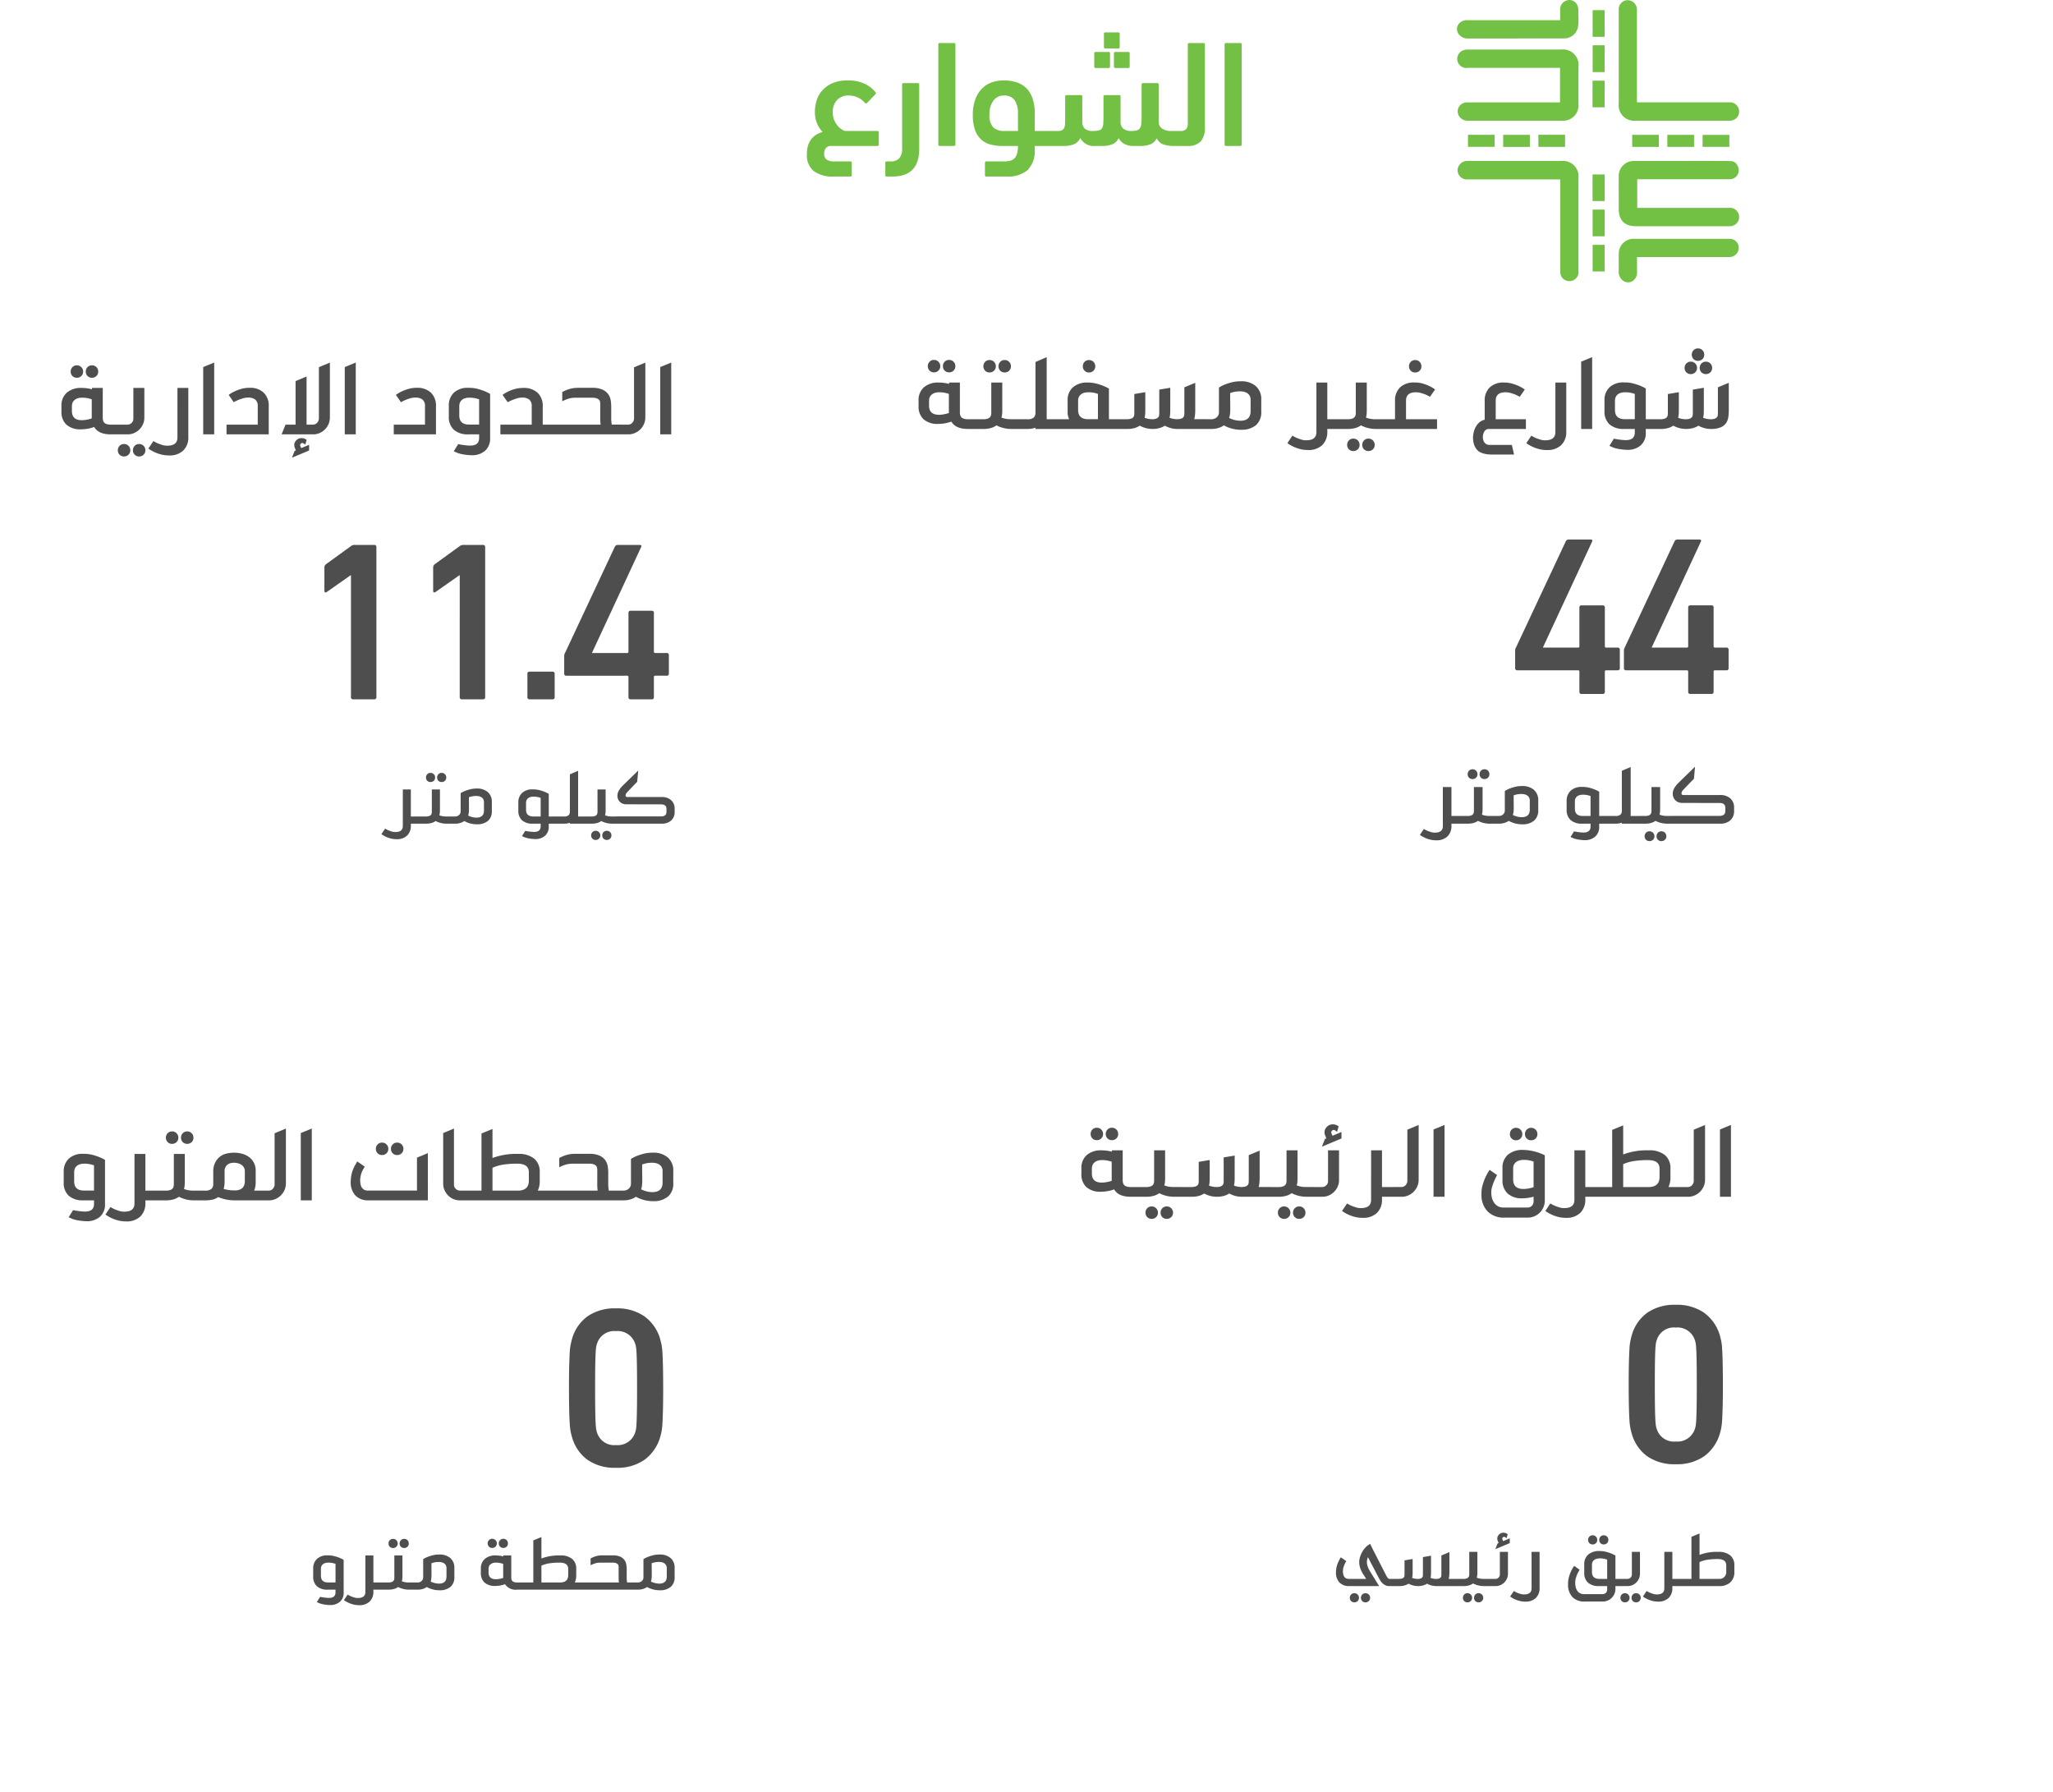 <svg xmlns="http://www.w3.org/2000/svg" xmlns:xlink="http://www.w3.org/1999/xlink" width="379.714" height="331.456" viewBox="0 0 379.714 331.456">
  <defs>
    <filter id="Path_1878" x="0" y="40.772" width="183.714" height="148.56" filterUnits="userSpaceOnUse">
      <feOffset input="SourceAlpha"/>
      <feGaussianBlur stdDeviation="20" result="blur"/>
      <feFlood flood-color="#fff"/>
      <feComposite operator="in" in2="blur"/>
      <feComposite in="SourceGraphic"/>
    </filter>
    <filter id="Path_1879" x="45.234" y="181.972" width="137.43" height="149.484" filterUnits="userSpaceOnUse">
      <feOffset input="SourceAlpha"/>
      <feGaussianBlur stdDeviation="20" result="blur-2"/>
      <feFlood flood-color="#fff"/>
      <feComposite operator="in" in2="blur-2"/>
      <feComposite in="SourceGraphic"/>
    </filter>
    <filter id="Path_1880" x="241.234" y="181.31" width="137.43" height="149.484" filterUnits="userSpaceOnUse">
      <feOffset input="SourceAlpha"/>
      <feGaussianBlur stdDeviation="20" result="blur-3"/>
      <feFlood flood-color="#fff"/>
      <feComposite operator="in" in2="blur-3"/>
      <feComposite in="SourceGraphic"/>
    </filter>
    <filter id="Path_1887" x="220.234" y="39.772" width="159.48" height="148.56" filterUnits="userSpaceOnUse">
      <feOffset input="SourceAlpha"/>
      <feGaussianBlur stdDeviation="20" result="blur-4"/>
      <feFlood flood-color="#fff"/>
      <feComposite operator="in" in2="blur-4"/>
      <feComposite in="SourceGraphic"/>
    </filter>
  </defs>
  <g id="Group_42542" data-name="Group 42542" transform="translate(-4130.522 -2096.006)">
    <path id="Path_1877" data-name="Path 1877" d="M-82.236,1.484A5.143,5.143,0,0,1-82-.168a3.551,3.551,0,0,1,.644-1.176,3.685,3.685,0,0,1,.924-.784,3.935,3.935,0,0,1,1.106-.448,5.363,5.363,0,0,1-1.022-1.568,5.553,5.553,0,0,1-.406-2.24,6.917,6.917,0,0,1,.308-2,5.01,5.01,0,0,1,1.022-1.848,5.408,5.408,0,0,1,1.876-1.358,6.882,6.882,0,0,1,2.87-.532,7.088,7.088,0,0,1,3.136.63,5.544,5.544,0,0,1,2.016,1.582.264.264,0,0,1-.084.392L-71.12-7.952q-.2.2-.392-.028A3.884,3.884,0,0,0-74.48-9.324a2.832,2.832,0,0,0-2.2.84,3.227,3.227,0,0,0-.77,2.268,3.552,3.552,0,0,0,.266,1.442,4.3,4.3,0,0,0,.616,1.022,3.142,3.142,0,0,0,.728.658,3.612,3.612,0,0,0,.6.322h6.02a.247.247,0,0,1,.28.28V-.28a.247.247,0,0,1-.28.28h-8.456A1.229,1.229,0,0,0-78.75.42a1.666,1.666,0,0,0-.294.98,1.36,1.36,0,0,0,.42,1.106A2.671,2.671,0,0,0-77,2.856h2.772a.247.247,0,0,1,.28.28v2.24a.247.247,0,0,1-.28.28H-77.28a5.9,5.9,0,0,1-3.668-.994A3.763,3.763,0,0,1-82.236,1.484Zm14.784,4.172a.247.247,0,0,1-.28-.28V3.136a.247.247,0,0,1,.28-.28h.616a2.154,2.154,0,0,0,1.694-.588A2.65,2.65,0,0,0-64.624.476V-11.34a.247.247,0,0,1,.28-.28h2.6a.247.247,0,0,1,.28.28V.532q0,5.124-4.956,5.124ZM-54.768-.28a.247.247,0,0,1-.28.28h-2.6a.247.247,0,0,1-.28-.28V-18.76a.247.247,0,0,1,.28-.28h2.6a.247.247,0,0,1,.28.28Zm5.74,5.936a.247.247,0,0,1-.28-.28V3.136a.247.247,0,0,1,.28-.28h3.276a4.409,4.409,0,0,0,1.12-.126,1.7,1.7,0,0,0,.784-.434,2.028,2.028,0,0,0,.476-.868A5.072,5.072,0,0,0-43.2,0h-2.828A8.471,8.471,0,0,1-48.37-.294a3.987,3.987,0,0,1-1.722-.98A4.5,4.5,0,0,1-51.17-3.052a8.288,8.288,0,0,1-.378-2.688,8.042,8.042,0,0,1,.476-2.926,5.591,5.591,0,0,1,1.26-1.988,4.723,4.723,0,0,1,1.82-1.12,6.777,6.777,0,0,1,2.184-.35,7.548,7.548,0,0,1,2.31.336,4.571,4.571,0,0,1,1.806,1.064,4.859,4.859,0,0,1,1.176,1.9,8.634,8.634,0,0,1,.42,2.884v3.164h1.932a1.079,1.079,0,0,1,.84.308,1.529,1.529,0,0,1,.28,1.036A1.736,1.736,0,0,1-37.31-.266,1.17,1.17,0,0,1-38.164,0H-40.1V.616a4.971,4.971,0,0,1-1.316,3.836,5.5,5.5,0,0,1-3.836,1.2Zm3.248-14.98a2.33,2.33,0,0,0-1.974.952,4.147,4.147,0,0,0-.714,2.548,3.183,3.183,0,0,0,.714,2.408,2.972,2.972,0,0,0,2.058.644H-43.2V-5.964A4.261,4.261,0,0,0-43.82-8.47,2.252,2.252,0,0,0-45.78-9.324ZM-31.3-4.508a1.7,1.7,0,0,0,.462,1.316,2.144,2.144,0,0,0,1.47.42,4.923,4.923,0,0,0,1.106-.1.939.939,0,0,0,.6-.406,1.83,1.83,0,0,0,.238-.84q.042-.532.042-1.428V-9.128a.247.247,0,0,1,.28-.28h2.6a.247.247,0,0,1,.28.28v4.676a1.5,1.5,0,0,0,.532,1.274,2.247,2.247,0,0,0,1.4.406,4.419,4.419,0,0,0,1.036-.1,1.011,1.011,0,0,0,.6-.392,1.749,1.749,0,0,0,.266-.84q.056-.546.056-1.414V-11.34a.247.247,0,0,1,.28-.28h2.6a.247.247,0,0,1,.28.28v6.832a1.484,1.484,0,0,0,.63,1.288,2.869,2.869,0,0,0,1.694.448h.476a1.079,1.079,0,0,1,.84.308,1.529,1.529,0,0,1,.28,1.036,1.688,1.688,0,0,1-.28,1.12,1.079,1.079,0,0,1-.84.308,6,6,0,0,1-1.89-.266,2.258,2.258,0,0,1-1.274-1.162A2.252,2.252,0,0,1-18.662-.322a5.123,5.123,0,0,1-2,.322h-1.2a3.407,3.407,0,0,1-1.666-.378,2.544,2.544,0,0,1-1.05-1.078A2.237,2.237,0,0,1-25.718-.322a5.123,5.123,0,0,1-2,.322h-1.232a2.742,2.742,0,0,1-2.716-1.484A2.3,2.3,0,0,1-32.8-.336,4.931,4.931,0,0,1-34.8,0h-3.024a5.1,5.1,0,0,1-.56-.028.841.841,0,0,1-.42-.154A.753.753,0,0,1-39.06-.56a2.3,2.3,0,0,1-.084-.7,1.947,1.947,0,0,1,.266-1.176,1.024,1.024,0,0,1,.854-.336h2.24a1.559,1.559,0,0,0,.77-.154.909.909,0,0,0,.392-.49,2.67,2.67,0,0,0,.14-.854q.014-.518.014-1.274V-9.128a.247.247,0,0,1,.28-.28h2.6a.247.247,0,0,1,.28.28Zm6.132-9.912a.247.247,0,0,1-.28-.28v-2.408a.247.247,0,0,1,.28-.28h2.352a.247.247,0,0,1,.28.28V-14.7a.247.247,0,0,1-.28.28Zm-3.64,0a.247.247,0,0,1-.28-.28v-2.408a.247.247,0,0,1,.28-.28h2.352a.247.247,0,0,1,.28.28V-14.7a.247.247,0,0,1-.28.28Zm1.792-3.612a.247.247,0,0,1-.28-.28V-20.72a.247.247,0,0,1,.28-.28h2.352a.247.247,0,0,1,.28.28v2.408a.247.247,0,0,1-.28.28ZM-14.5,0a1.178,1.178,0,0,1-.84-.266,1.51,1.51,0,0,1-.28-1.078,1.762,1.762,0,0,1,.266-1.106,1.046,1.046,0,0,1,.854-.322h1.372a1.4,1.4,0,0,0,1.022-.322,1.632,1.632,0,0,0,.322-1.162v-14.5a.247.247,0,0,1,.28-.28h2.6a.247.247,0,0,1,.28.28V-3.528A3.961,3.961,0,0,1-9.38-.854,3.221,3.221,0,0,1-11.9,0ZM-1.82-.28A.247.247,0,0,1-2.1,0H-4.7a.247.247,0,0,1-.28-.28V-18.76a.247.247,0,0,1,.28-.28h2.6a.247.247,0,0,1,.28.28Z" transform="translate(4362 2123)" fill="#72c044"/>
    <g transform="matrix(1, 0, 0, 1, 4130.52, 2096.01)" filter="url(#Path_1878)">
      <path id="Path_1878-2" data-name="Path 1878" d="M-60.564-22.932h-.084l-4.368,3.066q-.462.294-.462-.252V-24.4a.755.755,0,0,1,.294-.588l4.578-3.318a1.121,1.121,0,0,1,.756-.252h3.57a.371.371,0,0,1,.42.42V-.42a.371.371,0,0,1-.42.42h-3.864a.371.371,0,0,1-.42-.42Zm20.118,0h-.084L-44.9-19.866q-.462.294-.462-.252V-24.4a.755.755,0,0,1,.294-.588l4.578-3.318a1.121,1.121,0,0,1,.756-.252h3.57a.371.371,0,0,1,.42.42V-.42a.371.371,0,0,1-.42.42h-3.864a.371.371,0,0,1-.42-.42ZM-27.93-4.7a.371.371,0,0,1,.42-.42h4.2a.371.371,0,0,1,.42.42V-.42a.371.371,0,0,1-.42.42h-4.2a.371.371,0,0,1-.42-.42Zm7.224.336a.371.371,0,0,1-.42-.42V-8.022a.962.962,0,0,1,.126-.5l9.24-19.7a.6.6,0,0,1,.588-.336h3.99q.462,0,.294.378L-15.96-8.652v.084h6.468A.223.223,0,0,0-9.24-8.82v-7.14a.371.371,0,0,1,.42-.42h3.864a.371.371,0,0,1,.42.42v7.14a.223.223,0,0,0,.252.252h2.1a.371.371,0,0,1,.42.42v3.36a.371.371,0,0,1-.42.42h-2.1a.223.223,0,0,0-.252.252v3.7a.371.371,0,0,1-.42.42H-8.82a.371.371,0,0,1-.42-.42v-3.7a.223.223,0,0,0-.252-.252Z" transform="translate(125.48 129.33)" fill="#4e4e4e"/>
    </g>
    <g transform="matrix(1, 0, 0, 1, 4130.52, 2096.01)" filter="url(#Path_1879)">
      <path id="Path_1879-2" data-name="Path 1879" d="M-19.656-5.124q-.126-.42-.252-.987A10.65,10.65,0,0,1-20.1-7.665q-.063-.987-.1-2.562t-.042-4.053q0-2.478.042-4.053t.1-2.562a10.057,10.057,0,0,1,.189-1.533q.126-.546.252-1.008a7.715,7.715,0,0,1,2.877-4.137,8.811,8.811,0,0,1,5.229-1.449,8.811,8.811,0,0,1,5.229,1.449A7.929,7.929,0,0,1-3.4-23.436q.126.462.252,1.008A10.057,10.057,0,0,1-2.961-20.9q.063.987.1,2.562t.042,4.053q0,2.478-.042,4.053t-.1,2.562A10.65,10.65,0,0,1-3.15-6.111q-.126.567-.252.987A7.929,7.929,0,0,1-6.321-.987,8.811,8.811,0,0,1-11.55.462,8.811,8.811,0,0,1-16.779-.987,7.715,7.715,0,0,1-19.656-5.124Zm4.62-.882A3.312,3.312,0,0,0-11.55-3.738,3.385,3.385,0,0,0-8.022-6.006a3.729,3.729,0,0,0,.189-.756q.063-.42.1-1.3t.063-2.352q.021-1.47.021-3.864t-.021-3.864q-.021-1.47-.063-2.352t-.1-1.3a3.729,3.729,0,0,0-.189-.756,3.385,3.385,0,0,0-3.528-2.268,3.312,3.312,0,0,0-3.486,2.268,3.729,3.729,0,0,0-.189.756q-.063.42-.1,1.3t-.063,2.352q-.021,1.47-.021,3.864t.021,3.864q.021,1.47.063,2.352t.1,1.3A3.729,3.729,0,0,0-15.036-6.006Z" transform="translate(125.48 270.99)" fill="#4e4e4e"/>
    </g>
    <g transform="matrix(1, 0, 0, 1, 4130.52, 2096.01)" filter="url(#Path_1880)">
      <path id="Path_1880-2" data-name="Path 1880" d="M-19.656-5.124q-.126-.42-.252-.987A10.65,10.65,0,0,1-20.1-7.665q-.063-.987-.1-2.562t-.042-4.053q0-2.478.042-4.053t.1-2.562a10.057,10.057,0,0,1,.189-1.533q.126-.546.252-1.008a7.715,7.715,0,0,1,2.877-4.137,8.811,8.811,0,0,1,5.229-1.449,8.811,8.811,0,0,1,5.229,1.449A7.929,7.929,0,0,1-3.4-23.436q.126.462.252,1.008A10.057,10.057,0,0,1-2.961-20.9q.063.987.1,2.562t.042,4.053q0,2.478-.042,4.053t-.1,2.562A10.65,10.65,0,0,1-3.15-6.111q-.126.567-.252.987A7.929,7.929,0,0,1-6.321-.987,8.811,8.811,0,0,1-11.55.462,8.811,8.811,0,0,1-16.779-.987,7.715,7.715,0,0,1-19.656-5.124Zm4.62-.882A3.312,3.312,0,0,0-11.55-3.738,3.385,3.385,0,0,0-8.022-6.006a3.729,3.729,0,0,0,.189-.756q.063-.42.1-1.3t.063-2.352q.021-1.47.021-3.864t-.021-3.864q-.021-1.47-.063-2.352t-.1-1.3a3.729,3.729,0,0,0-.189-.756,3.385,3.385,0,0,0-3.528-2.268,3.312,3.312,0,0,0-3.486,2.268,3.729,3.729,0,0,0-.189.756q-.063.42-.1,1.3t-.063,2.352q-.021,1.47-.021,3.864t.021,3.864q.021,1.47.063,2.352t.1,1.3A3.729,3.729,0,0,0-15.036-6.006Z" transform="translate(321.48 270.33)" fill="#4e4e4e"/>
    </g>
    <path id="Path_1881" data-name="Path 1881" d="M-104.975,0q-2.3,0-3.078-1.368a6.575,6.575,0,0,1-1.207.323,7.374,7.374,0,0,1-1.263.114A3.873,3.873,0,0,1-113.2-1.8a3.191,3.191,0,0,1-.912-2.461V-5.263a3.122,3.122,0,0,1,.979-2.441,3.953,3.953,0,0,1,2.746-.884,7.122,7.122,0,0,1,.988.066,8.955,8.955,0,0,1,.931.181v-.247h1.995v5.643a2.227,2.227,0,0,0,.076.428.872.872,0,0,0,.209.361,1.039,1.039,0,0,0,.446.256,2.567,2.567,0,0,0,.77.1h1.558V0Zm-5.415-6.783a2.3,2.3,0,0,0-.922.19,1.606,1.606,0,0,0-.542.4,1.234,1.234,0,0,0-.257.494,1.983,1.983,0,0,0-.066.475v.912q0,1.691,1.843,1.691a4.941,4.941,0,0,0,.931-.1,7.034,7.034,0,0,0,.893-.228V-6.479a5.131,5.131,0,0,0-.808-.219,4.689,4.689,0,0,0-.883-.086Zm-2.014-4.826a1.139,1.139,0,0,1,.323-.826,1.091,1.091,0,0,1,.817-.332,1.122,1.122,0,0,1,.826.332,1.122,1.122,0,0,1,.332.826,1.091,1.091,0,0,1-.332.817,1.139,1.139,0,0,1-.826.323,1.107,1.107,0,0,1-.817-.323A1.107,1.107,0,0,1-112.4-11.609Zm2.793,0a1.139,1.139,0,0,1,.323-.826,1.091,1.091,0,0,1,.817-.332,1.122,1.122,0,0,1,.826.332,1.122,1.122,0,0,1,.332.826,1.091,1.091,0,0,1-.332.817,1.139,1.139,0,0,1-.826.323,1.107,1.107,0,0,1-.817-.323A1.107,1.107,0,0,1-109.611-11.609ZM-103.7,0V-1.8h1.786a1.062,1.062,0,0,0,.779-.323,1.062,1.062,0,0,0,.323-.779V-8.588h2.033v5.51a2.912,2.912,0,0,1-.247,1.187,3.187,3.187,0,0,1-.665.979,3.187,3.187,0,0,1-.979.665A2.912,2.912,0,0,1-101.859,0Zm.019,2.945a1.139,1.139,0,0,1,.323-.826,1.091,1.091,0,0,1,.817-.333,1.122,1.122,0,0,1,.826.333,1.122,1.122,0,0,1,.333.826,1.091,1.091,0,0,1-.333.817,1.139,1.139,0,0,1-.826.323,1.107,1.107,0,0,1-.817-.323A1.107,1.107,0,0,1-103.683,2.945Zm2.793,0a1.139,1.139,0,0,1,.323-.826,1.091,1.091,0,0,1,.817-.333,1.122,1.122,0,0,1,.826.333,1.122,1.122,0,0,1,.333.826,1.091,1.091,0,0,1-.333.817,1.139,1.139,0,0,1-.826.323,1.107,1.107,0,0,1-.817-.323A1.107,1.107,0,0,1-100.89,2.945Zm6.669.95a5.7,5.7,0,0,1-1.51-.19,7.145,7.145,0,0,1-1.207-.437,6.634,6.634,0,0,1-1.1-.646l.931-1.387a6.54,6.54,0,0,0,.836.437q.38.152.836.295a2.733,2.733,0,0,0,.931.123q1.843,0,1.843-1.52V-8.588h2.014V.456a3.35,3.35,0,0,1-.94,2.537A3.646,3.646,0,0,1-94.221,3.895ZM-87.894,0V-12.445l2.033-.836V0Zm4.313,0V-1.8h5.776V-5.263a1.5,1.5,0,0,0-.456-1.168A2.055,2.055,0,0,0-79.61-6.8a3.26,3.26,0,0,0-.959.143q-.465.142-.846.294a8.574,8.574,0,0,0-.836.418L-83.182-7.3A5.971,5.971,0,0,1-82.1-7.942,8.224,8.224,0,0,1-80.883-8.4a5.455,5.455,0,0,1,1.558-.209,3.612,3.612,0,0,1,2.622.9,3.369,3.369,0,0,1,.931,2.536V0Zm16.188,0h-6l.722-1.8h1.862V-9.861l2.033-.836V-1.8h1.14a1.062,1.062,0,0,0,.817-.351,1.182,1.182,0,0,0,.323-.827v-9.443l2.033-.855V-3.154a3.166,3.166,0,0,1-.218,1.178A3.09,3.09,0,0,1-65.3-1a3.251,3.251,0,0,1-.931.693A2.964,2.964,0,0,1-67.393,0Zm-4.085,4.313.494-1.254.228-.1-.171-.418a1.365,1.365,0,0,1-.123-.532,1.1,1.1,0,0,1,.086-.494,1.5,1.5,0,0,1,.76-.741,1.554,1.554,0,0,1,.7-.067,1.519,1.519,0,0,1,.684.275l.057.038-.247.874-.285-.19a.377.377,0,0,0-.418-.076q-.342.209-.228.494l.171.418,1.463-.608V2.983ZM-61.712,0V-12.445l2.033-.836V0Zm9.063,0V-1.8h5.776V-5.263a1.5,1.5,0,0,0-.456-1.168A2.054,2.054,0,0,0-48.678-6.8a3.26,3.26,0,0,0-.96.143q-.465.142-.845.294a8.574,8.574,0,0,0-.836.418L-52.25-7.3a5.972,5.972,0,0,1,1.083-.646A8.224,8.224,0,0,1-49.951-8.4a5.455,5.455,0,0,1,1.558-.209,3.612,3.612,0,0,1,2.622.9,3.369,3.369,0,0,1,.931,2.536V0Zm14.4,3.857q-.323,0-.7-.038t-.779-.1a7.183,7.183,0,0,1-.77-.171,3.642,3.642,0,0,1-.637-.237l-.418-.19.817-1.311q.931.171,1.444.219t.779.047q1.653,0,1.653-1.406V0h-2.014a3.873,3.873,0,0,1-2.679-.864,3.191,3.191,0,0,1-.912-2.461V-5.282a3.194,3.194,0,0,1,.94-2.432,3.7,3.7,0,0,1,2.651-.893h.133a6.181,6.181,0,0,1,1.539.181,10.638,10.638,0,0,1,1.235.39,7.947,7.947,0,0,1,1.14.551V.665a3,3,0,0,1-.931,2.365A3.612,3.612,0,0,1-38.247,3.857Zm-.494-10.64a2.424,2.424,0,0,0-.922.181,1.455,1.455,0,0,0-.542.4,1.322,1.322,0,0,0-.257.494,1.871,1.871,0,0,0-.066.466V-3.5q0,1.691,1.843,1.691h1.824V-6.479a5.9,5.9,0,0,0-.817-.219,4.447,4.447,0,0,0-.855-.086ZM-32.927,0V-1.8h5.795V-5.263a1.518,1.518,0,0,0-.446-1.168A2.084,2.084,0,0,0-28.956-6.8a3.077,3.077,0,0,0-.9.143q-.465.142-.845.294a9.266,9.266,0,0,0-.874.418l-.95-1.349a5.4,5.4,0,0,1,1.064-.646,6.852,6.852,0,0,1,1.206-.446,5.8,5.8,0,0,1,1.568-.2,3.7,3.7,0,0,1,2.641.893,3.3,3.3,0,0,1,.95,2.527V-1.8h2.071V0Zm9.671,0V-1.8h8.873q-.038-.266-.057-.523t-.019-.541V-5.662a1.8,1.8,0,0,0-.047-.4.7.7,0,0,0-.209-.361,1.287,1.287,0,0,0-.456-.257,2.348,2.348,0,0,0-.769-.1h-3.116a4.894,4.894,0,0,0-1.026.114,6.368,6.368,0,0,0-1.406.551v-1.71a6.314,6.314,0,0,1,1.463-.6A5.708,5.708,0,0,1-18.6-8.607h2.66a4.5,4.5,0,0,1,1.872.323,2.7,2.7,0,0,1,1.064.826,2.6,2.6,0,0,1,.475,1.131,7.5,7.5,0,0,1,.1,1.235v2.223a4.778,4.778,0,0,0,.028.485q.029.275.066.579h1.881V0Zm12.578-1.8h1.349a1.033,1.033,0,0,0,.807-.351,1.2,1.2,0,0,0,.314-.827v-9.424l2.09-.874V-3.154a3.05,3.05,0,0,1-.228,1.178A3.233,3.233,0,0,1-6.973-1a3.17,3.17,0,0,1-.95.693A3.116,3.116,0,0,1-9.1,0h-1.577ZM-3.363,0V-12.445l2.033-.836V0Z" transform="translate(4256 2176.338)" fill="#4e4e4e"/>
    <path id="Path_1882" data-name="Path 1882" d="M-109.478,3.857q-.323,0-.7-.038t-.779-.1a7.183,7.183,0,0,1-.77-.171,3.642,3.642,0,0,1-.636-.237l-.418-.19.817-1.311q.931.171,1.444.219t.779.047q1.653,0,1.653-1.406V0h-2.014a3.873,3.873,0,0,1-2.679-.864,3.191,3.191,0,0,1-.912-2.461V-5.282a3.194,3.194,0,0,1,.941-2.432,3.7,3.7,0,0,1,2.65-.893h.133a6.181,6.181,0,0,1,1.539.181,10.638,10.638,0,0,1,1.235.39,7.948,7.948,0,0,1,1.14.551V.665a3,3,0,0,1-.931,2.365A3.612,3.612,0,0,1-109.478,3.857Zm-.494-10.64a2.424,2.424,0,0,0-.922.181,1.455,1.455,0,0,0-.542.4,1.322,1.322,0,0,0-.257.494,1.871,1.871,0,0,0-.066.466V-3.5q0,1.691,1.843,1.691h1.824V-6.479a5.9,5.9,0,0,0-.817-.219,4.447,4.447,0,0,0-.855-.086Zm7.809,10.678a5.7,5.7,0,0,1-1.51-.19,7.145,7.145,0,0,1-1.207-.437,6.634,6.634,0,0,1-1.1-.646l.931-1.387a6.54,6.54,0,0,0,.836.437q.38.152.836.295a2.733,2.733,0,0,0,.931.123q1.843,0,1.843-1.52V-8.588h2.014V-1.8h2.451V0h-2.451V.456a3.35,3.35,0,0,1-.94,2.537A3.646,3.646,0,0,1-102.163,3.895ZM-88.312,0h-1.33A5.9,5.9,0,0,1-91.1-.181a5.68,5.68,0,0,1-1.283-.485,3.206,3.206,0,0,1-1.035.494A5.106,5.106,0,0,1-94.81,0h-1.558V-1.8h1.558a2.421,2.421,0,0,0,.788-.1,1.057,1.057,0,0,0,.447-.275.852.852,0,0,0,.2-.371,1.757,1.757,0,0,0,.048-.408V-8.588H-91.3v5.073q0,.437-.028.77a2.981,2.981,0,0,1-.124.637,4.173,4.173,0,0,0,.788.228,4.614,4.614,0,0,0,.846.076h1.5Zm-6.479-11.59a1.139,1.139,0,0,1,.323-.826,1.091,1.091,0,0,1,.817-.333,1.122,1.122,0,0,1,.826.333,1.122,1.122,0,0,1,.333.826,1.091,1.091,0,0,1-.333.817,1.139,1.139,0,0,1-.826.323,1.107,1.107,0,0,1-.817-.323A1.107,1.107,0,0,1-94.791-11.59Zm2.793,0a1.139,1.139,0,0,1,.323-.826,1.091,1.091,0,0,1,.817-.333,1.122,1.122,0,0,1,.826.333,1.122,1.122,0,0,1,.333.826,1.091,1.091,0,0,1-.333.817,1.139,1.139,0,0,1-.826.323,1.107,1.107,0,0,1-.817-.323A1.107,1.107,0,0,1-92-11.59ZM-88.54-1.8h.988a1.7,1.7,0,0,0,1.216-.351,1.2,1.2,0,0,0,.3-.846V-5.4A3.536,3.536,0,0,1-85.7-6.944a3.069,3.069,0,0,1,.9-1.13,3.1,3.1,0,0,1,1.321-.6,6.818,6.818,0,0,1,1.283-.142,5.82,5.82,0,0,1,1.434.181,3.873,3.873,0,0,1,1.283.58,3.1,3.1,0,0,1,.931,1.045,3.19,3.19,0,0,1,.361,1.577v2.052A4.073,4.073,0,0,1-78.47-1.8h1.463V0h-4.9a8.393,8.393,0,0,1-1.833-.171A8.173,8.173,0,0,1-85.12-.608a2.82,2.82,0,0,1-1.026.466A5.951,5.951,0,0,1-87.533,0H-88.54Zm4.6-1.767a5.329,5.329,0,0,1-.171,1.463q.38.095.865.181a6.977,6.977,0,0,0,1.188.085q1.862,0,1.862-1.748V-5.377a1.389,1.389,0,0,0-.18-.722,1.477,1.477,0,0,0-.475-.494,2.085,2.085,0,0,0-.656-.275,3.123,3.123,0,0,0-.722-.086,2.5,2.5,0,0,0-.608.076,1.485,1.485,0,0,0-.551.266,1.4,1.4,0,0,0-.4.494,1.692,1.692,0,0,0-.152.76ZM-77.159-1.8h1.349A1.033,1.033,0,0,0-75-2.156a1.2,1.2,0,0,0,.313-.827v-9.424l2.09-.874V-3.154a3.05,3.05,0,0,1-.228,1.178A3.233,3.233,0,0,1-73.454-1,3.17,3.17,0,0,1-74.4-.3a3.116,3.116,0,0,1-1.178.3h-1.577ZM-69.844,0V-12.445l2.033-.836V0Zm23.5,0H-57.3a3.221,3.221,0,0,1-2.442-.9,3.547,3.547,0,0,1-.865-2.555A6.2,6.2,0,0,1-59.622-6.8l-.019.019.228-.418,1.387.95-.152.3a4.245,4.245,0,0,0-.684,2.223q0,1.919,1.463,1.919h9.044V-7.9l2.014-.836Zm-9.614-9.519a1.139,1.139,0,0,1,.323-.826,1.091,1.091,0,0,1,.817-.332,1.122,1.122,0,0,1,.826.332,1.122,1.122,0,0,1,.333.826,1.091,1.091,0,0,1-.333.817,1.139,1.139,0,0,1-.826.323,1.107,1.107,0,0,1-.817-.323A1.107,1.107,0,0,1-55.955-9.519Zm2.793,0a1.139,1.139,0,0,1,.323-.826,1.091,1.091,0,0,1,.817-.332,1.122,1.122,0,0,1,.826.332,1.122,1.122,0,0,1,.333.826A1.091,1.091,0,0,1-51.2-8.7a1.139,1.139,0,0,1-.826.323,1.107,1.107,0,0,1-.817-.323A1.107,1.107,0,0,1-53.162-9.519ZM-40.451,0a2.912,2.912,0,0,1-1.187-.247,3.07,3.07,0,0,1-.969-.665,3.275,3.275,0,0,1-.655-.979,2.912,2.912,0,0,1-.247-1.187v-9.367l1.995-.836V-2.907a1.047,1.047,0,0,0,.333.779,1.071,1.071,0,0,0,.77.323h1.463V0Zm1.273,0V-1.8h2.755V-12.369l2.033-.836v5.377a12.356,12.356,0,0,1,4.731-.76,4.483,4.483,0,0,1,2.983.874A3.136,3.136,0,0,1-25.65-5.187v1.6A4.046,4.046,0,0,1-26.011-1.8h2.432V0Zm4.788-1.8h4.845q1.881-.076,1.881-1.862V-5.206q0-1.577-2.147-1.577a16.512,16.512,0,0,0-2.613.181,7.47,7.47,0,0,0-1.966.579ZM-23.807,0V-1.8h8.873q-.038-.266-.057-.523t-.019-.541V-5.662a1.8,1.8,0,0,0-.047-.4.7.7,0,0,0-.209-.361,1.287,1.287,0,0,0-.456-.257,2.348,2.348,0,0,0-.769-.1h-3.116a4.894,4.894,0,0,0-1.026.114,6.368,6.368,0,0,0-1.406.551v-1.71a6.314,6.314,0,0,1,1.463-.6,5.708,5.708,0,0,1,1.425-.181h2.66a4.5,4.5,0,0,1,1.872.323,2.7,2.7,0,0,1,1.064.826,2.6,2.6,0,0,1,.475,1.131,7.5,7.5,0,0,1,.1,1.235v2.223a4.778,4.778,0,0,0,.028.485q.029.275.066.579H-11V0ZM-4.693.152A6.517,6.517,0,0,1-6.384-.067a6.2,6.2,0,0,1-1.482-.6,3.456,3.456,0,0,1-.865.437A4.351,4.351,0,0,1-10.26,0h-.969V-1.8h.969a1.611,1.611,0,0,0,.808-.171,1.367,1.367,0,0,0,.446-.389,1.115,1.115,0,0,0,.19-.408,1.668,1.668,0,0,0,.038-.247V-7.657a6.186,6.186,0,0,1,1.121-.57,11.182,11.182,0,0,1,1.263-.4,6.545,6.545,0,0,1,1.644-.19,4.064,4.064,0,0,1,2.793.893A3.177,3.177,0,0,1-.95-5.415v2.2A3.163,3.163,0,0,1-1.891-.731,4.086,4.086,0,0,1-4.617.152ZM-6.688-3.591q0,.342-.038.741a3.919,3.919,0,0,1-.171.817,4.9,4.9,0,0,0,1.045.38,4.389,4.389,0,0,0,1.026.133q1.9,0,1.9-1.767v-2.09a1.488,1.488,0,0,0-.19-.8,1.419,1.419,0,0,0-.475-.475A1.93,1.93,0,0,0-4.2-6.888a2.869,2.869,0,0,0-.57-.066h-.209a4.84,4.84,0,0,0-.893.086,4.463,4.463,0,0,0-.836.237q0,.722.01,1.52T-6.688-3.591Z" transform="translate(4256 2318)" fill="#4e4e4e"/>
    <path id="Path_1883" data-name="Path 1883" d="M-112.328,0q-2.3,0-3.078-1.368a6.575,6.575,0,0,1-1.207.323,7.374,7.374,0,0,1-1.263.114,3.873,3.873,0,0,1-2.679-.864,3.191,3.191,0,0,1-.912-2.461V-5.263a3.122,3.122,0,0,1,.979-2.441,3.953,3.953,0,0,1,2.746-.884,7.122,7.122,0,0,1,.988.066,8.955,8.955,0,0,1,.931.181v-.247h1.995v5.643a2.227,2.227,0,0,0,.076.428.872.872,0,0,0,.209.361,1.039,1.039,0,0,0,.446.256,2.567,2.567,0,0,0,.77.1h1.558V0Zm-5.415-6.783a2.3,2.3,0,0,0-.922.19,1.606,1.606,0,0,0-.542.4,1.234,1.234,0,0,0-.257.494,1.983,1.983,0,0,0-.066.475v.912q0,1.691,1.843,1.691a4.941,4.941,0,0,0,.931-.1,7.034,7.034,0,0,0,.893-.228V-6.479a5.131,5.131,0,0,0-.808-.219,4.689,4.689,0,0,0-.883-.086Zm-2.014-4.826a1.139,1.139,0,0,1,.323-.826,1.091,1.091,0,0,1,.817-.332,1.122,1.122,0,0,1,.826.332,1.122,1.122,0,0,1,.332.826,1.091,1.091,0,0,1-.332.817,1.139,1.139,0,0,1-.826.323,1.107,1.107,0,0,1-.817-.323A1.107,1.107,0,0,1-119.757-11.609Zm2.793,0a1.139,1.139,0,0,1,.323-.826,1.091,1.091,0,0,1,.817-.332,1.122,1.122,0,0,1,.826.332,1.122,1.122,0,0,1,.332.826,1.091,1.091,0,0,1-.332.817,1.139,1.139,0,0,1-.826.323,1.107,1.107,0,0,1-.817-.323A1.107,1.107,0,0,1-116.964-11.609ZM-103,0h-1.33a5.9,5.9,0,0,1-1.453-.181,5.68,5.68,0,0,1-1.283-.485,3.206,3.206,0,0,1-1.035.494A5.106,5.106,0,0,1-109.5,0h-1.558V-1.8h1.558a2.421,2.421,0,0,0,.788-.1,1.057,1.057,0,0,0,.447-.275.852.852,0,0,0,.2-.371,1.757,1.757,0,0,0,.048-.408V-8.588h2.033v5.073q0,.437-.028.77a2.981,2.981,0,0,1-.124.637,4.173,4.173,0,0,0,.788.228,4.614,4.614,0,0,0,.846.076h1.5Zm-6.612,2.945a1.139,1.139,0,0,1,.323-.826,1.091,1.091,0,0,1,.817-.333,1.122,1.122,0,0,1,.826.333,1.122,1.122,0,0,1,.332.826,1.091,1.091,0,0,1-.332.817,1.139,1.139,0,0,1-.826.323,1.107,1.107,0,0,1-.817-.323A1.107,1.107,0,0,1-109.611,2.945Zm2.793,0a1.139,1.139,0,0,1,.323-.826,1.091,1.091,0,0,1,.817-.333,1.122,1.122,0,0,1,.826.333,1.122,1.122,0,0,1,.332.826,1.091,1.091,0,0,1-.332.817,1.139,1.139,0,0,1-.826.323,1.107,1.107,0,0,1-.817-.323A1.107,1.107,0,0,1-106.818,2.945ZM-91.827,0a4.767,4.767,0,0,1-2.3-.608,3.358,3.358,0,0,1-1,.447A4.927,4.927,0,0,1-96.444,0a4.951,4.951,0,0,1-2.318-.608,3.372,3.372,0,0,1-.988.447A4.822,4.822,0,0,1-101.061,0h-2.166V-1.8h2.147a2.486,2.486,0,0,0,.732-.114.892.892,0,0,0,.389-.256.719.719,0,0,0,.161-.361,2.885,2.885,0,0,0,.029-.408V-6.46l2.033-.342v3.287q0,.38-.019.722a3.868,3.868,0,0,1-.114.722,3.657,3.657,0,0,0,1.406.266,2.012,2.012,0,0,0,.731-.1,1.018,1.018,0,0,0,.39-.256.674.674,0,0,0,.161-.361,3.091,3.091,0,0,0,.028-.418V-7.277l2.033-.342v4.1q0,.38-.019.722a3.868,3.868,0,0,1-.114.722,3.75,3.75,0,0,0,1.406.266h.1a2.242,2.242,0,0,0,.684-.114.824.824,0,0,0,.37-.256.763.763,0,0,0,.152-.361,2.885,2.885,0,0,0,.029-.408V-7.7l2.014-.836v5.016q0,.456-.038.893a4.064,4.064,0,0,1-.152.817h2.356V0Zm13.319,0h-1.33a5.9,5.9,0,0,1-1.453-.181,5.68,5.68,0,0,1-1.283-.485,3.206,3.206,0,0,1-1.035.494,5.106,5.106,0,0,1-1.4.171h-1.558V-1.8h1.558a2.421,2.421,0,0,0,.788-.1,1.057,1.057,0,0,0,.447-.275.852.852,0,0,0,.2-.371,1.757,1.757,0,0,0,.048-.408V-8.588h2.033v5.073q0,.437-.029.77a2.981,2.981,0,0,1-.123.637,4.173,4.173,0,0,0,.788.228,4.614,4.614,0,0,0,.846.076h1.5ZM-85.12,2.945a1.139,1.139,0,0,1,.323-.826,1.091,1.091,0,0,1,.817-.333,1.122,1.122,0,0,1,.826.333,1.122,1.122,0,0,1,.332.826,1.091,1.091,0,0,1-.332.817,1.139,1.139,0,0,1-.826.323,1.107,1.107,0,0,1-.817-.323A1.107,1.107,0,0,1-85.12,2.945Zm2.793,0A1.139,1.139,0,0,1-82,2.118a1.091,1.091,0,0,1,.817-.333,1.122,1.122,0,0,1,.826.333,1.122,1.122,0,0,1,.332.826,1.091,1.091,0,0,1-.332.817,1.139,1.139,0,0,1-.826.323A1.107,1.107,0,0,1-82,3.762,1.107,1.107,0,0,1-82.327,2.945ZM-78.736,0V-1.8h1.786a1.062,1.062,0,0,0,.779-.323,1.062,1.062,0,0,0,.323-.779V-8.588h2.033v5.51a2.912,2.912,0,0,1-.247,1.187,3.187,3.187,0,0,1-.665.979,3.187,3.187,0,0,1-.979.665A2.912,2.912,0,0,1-76.893,0Zm1.753-9.266.564-1.432.26-.108-.2-.477a1.56,1.56,0,0,1-.141-.608,1.252,1.252,0,0,1,.1-.564,1.707,1.707,0,0,1,.867-.846,1.771,1.771,0,0,1,.8-.076,1.732,1.732,0,0,1,.78.315l.065.043-.282,1-.325-.217a.429.429,0,0,0-.477-.087q-.39.239-.26.564l.2.477,1.669-.694v1.193Zm7.538,13.161a5.7,5.7,0,0,1-1.51-.19,7.145,7.145,0,0,1-1.207-.437,6.634,6.634,0,0,1-1.1-.646l.931-1.387a6.54,6.54,0,0,0,.836.437q.38.152.836.295a2.733,2.733,0,0,0,.931.123q1.843,0,1.843-1.52V-8.588h2.014V-1.8h2.451V0h-2.451V.456a3.35,3.35,0,0,1-.94,2.537A3.646,3.646,0,0,1-69.445,3.895Zm5.8-5.7H-62.3a1.033,1.033,0,0,0,.807-.351,1.2,1.2,0,0,0,.313-.827v-9.424l2.09-.874V-3.154a3.05,3.05,0,0,1-.228,1.178A3.233,3.233,0,0,1-59.945-1,3.17,3.17,0,0,1-60.9-.3a3.116,3.116,0,0,1-1.178.3H-63.65ZM-56.335,0V-12.445l2.033-.836V0Zm13.11,3.857a4.185,4.185,0,0,1-3.1-1.14,4.289,4.289,0,0,1-1.14-3.173,5.207,5.207,0,0,1,.2-1.691,10.77,10.77,0,0,1,.522-1.444,9.8,9.8,0,0,1,.779-1.387l1.387.969a9.514,9.514,0,0,0-.532,1.083,9.341,9.341,0,0,0-.38,1.035,3.677,3.677,0,0,0-.171,1.074,5.2,5.2,0,0,0,.076.8A2.812,2.812,0,0,0-45.258.9a2.314,2.314,0,0,0,.7.769,2.064,2.064,0,0,0,1.216.323h4.389a1.084,1.084,0,0,0,.8-.323,1.107,1.107,0,0,0,.323-.817V-.019A7.1,7.1,0,0,1-38.836.2,7.2,7.2,0,0,1-39.9.285,3.874,3.874,0,0,1-42.636-.6a3.294,3.294,0,0,1-.95-2.537V-5.282a3.147,3.147,0,0,1,1.007-2.5,4.123,4.123,0,0,1,2.812-.883,9.189,9.189,0,0,1,1.776.209,9.723,9.723,0,0,1,2.233.779V.7a3.093,3.093,0,0,1-.247,1.225,3.16,3.16,0,0,1-.674,1.007,3.16,3.16,0,0,1-1.007.674,3.093,3.093,0,0,1-1.225.247Zm3.477-10.678a2.806,2.806,0,0,0-.579.066,1.939,1.939,0,0,0-.6.238,1.475,1.475,0,0,0-.485.484,1.481,1.481,0,0,0-.2.807v2.014q0,1.767,1.9,1.767a5.32,5.32,0,0,0,1.007-.1,6.212,6.212,0,0,0,.874-.228V-6.5a4.5,4.5,0,0,0-.826-.237,4.788,4.788,0,0,0-.9-.086Zm-2.47-4.769a1.139,1.139,0,0,1,.323-.826,1.091,1.091,0,0,1,.817-.333,1.122,1.122,0,0,1,.826.333,1.122,1.122,0,0,1,.333.826,1.091,1.091,0,0,1-.333.817,1.139,1.139,0,0,1-.826.323,1.107,1.107,0,0,1-.817-.323A1.107,1.107,0,0,1-42.218-11.59Zm2.793,0a1.139,1.139,0,0,1,.323-.826,1.091,1.091,0,0,1,.817-.333,1.122,1.122,0,0,1,.826.333,1.122,1.122,0,0,1,.333.826,1.091,1.091,0,0,1-.333.817,1.139,1.139,0,0,1-.826.323,1.107,1.107,0,0,1-.817-.323A1.107,1.107,0,0,1-39.425-11.59Zm7.581,15.485a5.7,5.7,0,0,1-1.51-.19,7.145,7.145,0,0,1-1.207-.437,6.633,6.633,0,0,1-1.1-.646l.931-1.387a6.54,6.54,0,0,0,.836.437q.38.152.836.295a2.733,2.733,0,0,0,.931.123q1.843,0,1.843-1.52V-8.588h2.014V-1.8h2.451V0h-2.451V.456a3.35,3.35,0,0,1-.941,2.537A3.646,3.646,0,0,1-31.844,3.895ZM-26.049,0V-1.8h2.755V-12.369l2.033-.836v5.377a12.356,12.356,0,0,1,4.731-.76,4.483,4.483,0,0,1,2.983.874,3.136,3.136,0,0,1,1.026,2.527v1.6A4.046,4.046,0,0,1-12.882-1.8h2.432V0Zm4.788-1.8h4.845q1.881-.076,1.881-1.862V-5.206q0-1.577-2.147-1.577a16.512,16.512,0,0,0-2.613.181,7.47,7.47,0,0,0-1.966.579Zm10.583,0h1.349a1.033,1.033,0,0,0,.807-.351,1.2,1.2,0,0,0,.314-.827v-9.424l2.09-.874V-3.154a3.05,3.05,0,0,1-.228,1.178A3.233,3.233,0,0,1-6.973-1a3.17,3.17,0,0,1-.95.693A3.116,3.116,0,0,1-9.1,0h-1.577ZM-3.363,0V-12.445l2.033-.836V0Z" transform="translate(4452 2317.338)" fill="#4e4e4e"/>
    <path id="Path_1884" data-name="Path 1884" d="M-52.122,2.87a4.2,4.2,0,0,1-1.113-.14,5.265,5.265,0,0,1-.889-.322,4.888,4.888,0,0,1-.812-.476L-54.25.91a4.819,4.819,0,0,0,.616.322q.28.112.616.217a2.014,2.014,0,0,0,.686.091q1.358,0,1.358-1.12V-6.328h1.484v5h1.806V0H-49.49V.336A2.468,2.468,0,0,1-50.183,2.2,2.686,2.686,0,0,1-52.122,2.87ZM-41.916,0h-.98a4.344,4.344,0,0,1-1.071-.133,4.185,4.185,0,0,1-.945-.357,2.362,2.362,0,0,1-.763.364A3.763,3.763,0,0,1-46.7,0h-1.148V-1.33H-46.7a1.784,1.784,0,0,0,.581-.077.779.779,0,0,0,.329-.2.627.627,0,0,0,.147-.273,1.3,1.3,0,0,0,.035-.3V-6.328h1.5V-2.59q0,.322-.021.567a2.2,2.2,0,0,1-.091.469,3.074,3.074,0,0,0,.581.168,3.4,3.4,0,0,0,.623.056h1.106ZM-46.69-8.54a.84.84,0,0,1,.238-.609.8.8,0,0,1,.6-.245.827.827,0,0,1,.609.245A.827.827,0,0,1-45-8.54a.8.8,0,0,1-.245.6.84.84,0,0,1-.609.238.816.816,0,0,1-.6-.238A.816.816,0,0,1-46.69-8.54Zm2.058,0a.84.84,0,0,1,.238-.609.8.8,0,0,1,.6-.245.827.827,0,0,1,.609.245.827.827,0,0,1,.245.609.8.8,0,0,1-.245.6.84.84,0,0,1-.609.238.816.816,0,0,1-.6-.238A.816.816,0,0,1-44.632-8.54ZM-37.268.112a4.8,4.8,0,0,1-1.246-.161A4.57,4.57,0,0,1-39.606-.49a2.547,2.547,0,0,1-.637.322A3.206,3.206,0,0,1-41.37,0h-.714V-1.33h.714a1.187,1.187,0,0,0,.595-.126,1.007,1.007,0,0,0,.329-.287.822.822,0,0,0,.14-.3,1.229,1.229,0,0,0,.028-.182V-5.642a4.558,4.558,0,0,1,.826-.42,8.239,8.239,0,0,1,.931-.294A4.823,4.823,0,0,1-37.31-6.5a3,3,0,0,1,2.058.658A2.341,2.341,0,0,1-34.51-3.99v1.624A2.33,2.33,0,0,1-35.2-.539a3.01,3.01,0,0,1-2.009.651Zm-1.47-2.758q0,.252-.028.546a2.888,2.888,0,0,1-.126.6,3.609,3.609,0,0,0,.77.28,3.234,3.234,0,0,0,.756.1q1.4,0,1.4-1.3v-1.54a1.1,1.1,0,0,0-.14-.588,1.046,1.046,0,0,0-.35-.35,1.422,1.422,0,0,0-.448-.175,2.114,2.114,0,0,0-.42-.049h-.154a3.566,3.566,0,0,0-.658.063,3.288,3.288,0,0,0-.616.175q0,.532.007,1.12T-38.738-2.646ZM-26.5,2.842q-.238,0-.518-.028t-.574-.077a5.293,5.293,0,0,1-.567-.126,2.684,2.684,0,0,1-.469-.175l-.308-.14.6-.966q.686.126,1.064.161t.574.035q1.218,0,1.218-1.036V0h-1.484a2.854,2.854,0,0,1-1.974-.637A2.351,2.351,0,0,1-29.61-2.45V-3.892a2.353,2.353,0,0,1,.693-1.792,2.724,2.724,0,0,1,1.953-.658h.1a4.554,4.554,0,0,1,1.134.133,7.839,7.839,0,0,1,.91.287,5.856,5.856,0,0,1,.84.406V-1.33H-22.4V0h-1.582V.49a2.208,2.208,0,0,1-.686,1.743A2.661,2.661,0,0,1-26.5,2.842ZM-26.866-5a1.786,1.786,0,0,0-.679.133,1.072,1.072,0,0,0-.4.294.974.974,0,0,0-.189.364,1.379,1.379,0,0,0-.049.343v1.288q0,1.246,1.358,1.246h1.344V-4.774a4.35,4.35,0,0,0-.6-.161A3.277,3.277,0,0,0-26.712-5Zm6.79,5V-.168a4.3,4.3,0,0,1-.483.119A3.14,3.14,0,0,1-21.14,0h-1.428V-1.33H-21.2a1.217,1.217,0,0,0,.9-.245.888.888,0,0,0,.224-.623v-6.93l1.526-.658V-1.33h1.512V0Zm8.806,0h-.98a4.344,4.344,0,0,1-1.071-.133,4.185,4.185,0,0,1-.945-.357,2.362,2.362,0,0,1-.763.364A3.763,3.763,0,0,1-16.058,0h-1.148V-1.33h1.148a1.784,1.784,0,0,0,.581-.077.779.779,0,0,0,.329-.2A.627.627,0,0,0-15-1.883a1.3,1.3,0,0,0,.035-.3V-6.328h1.5V-2.59q0,.322-.021.567a2.2,2.2,0,0,1-.091.469A3.075,3.075,0,0,0-13-1.386a3.4,3.4,0,0,0,.623.056h1.106Zm-4.872,2.17a.84.84,0,0,1,.238-.609.8.8,0,0,1,.6-.245.827.827,0,0,1,.609.245.827.827,0,0,1,.245.609.8.8,0,0,1-.245.6.84.84,0,0,1-.609.238.816.816,0,0,1-.6-.238A.816.816,0,0,1-16.142,2.17Zm2.058,0a.84.84,0,0,1,.238-.609.8.8,0,0,1,.6-.245.827.827,0,0,1,.609.245.827.827,0,0,1,.245.609.8.8,0,0,1-.245.6.84.84,0,0,1-.609.238.816.816,0,0,1-.6-.238A.816.816,0,0,1-14.084,2.17ZM-11.452,0V-1.344H-3.22q1.008,0,1.008-.84v-.56q0-.826-1.008-.826l-6.44-.014a1.755,1.755,0,0,1-.651-.119,1.506,1.506,0,0,1-.518-.336,1.539,1.539,0,0,1-.336-.5,1.61,1.61,0,0,1-.119-.623,1.892,1.892,0,0,1,.1-.6,2.606,2.606,0,0,1,.413-.735,4.883,4.883,0,0,1,.5-.567l2.842-2.772-.2,2.1-.35.35q-.21.21-.581.6t-.973,1.029a1.047,1.047,0,0,0-.21.364.463.463,0,0,0-.014.294q.056.168.364.168H-3.15a2.6,2.6,0,0,1,1.806.581A2.067,2.067,0,0,1-.7-2.744v.532A2.084,2.084,0,0,1-1.344-.581,2.6,2.6,0,0,1-3.15,0Z" transform="translate(4256 2248.338)" fill="#4e4e4e"/>
    <path id="Path_1885" data-name="Path 1885" d="M-64.442,2.842q-.238,0-.518-.028t-.574-.077a5.293,5.293,0,0,1-.567-.126,2.684,2.684,0,0,1-.469-.175l-.308-.14.6-.966q.686.126,1.064.161t.574.035q1.218,0,1.218-1.036V0H-64.9a2.854,2.854,0,0,1-1.974-.637A2.351,2.351,0,0,1-67.55-2.45V-3.892a2.353,2.353,0,0,1,.693-1.792A2.724,2.724,0,0,1-64.9-6.342h.1a4.554,4.554,0,0,1,1.134.133,7.838,7.838,0,0,1,.91.287,5.856,5.856,0,0,1,.84.406V.49a2.208,2.208,0,0,1-.686,1.743A2.661,2.661,0,0,1-64.442,2.842ZM-64.806-5a1.786,1.786,0,0,0-.679.133,1.072,1.072,0,0,0-.4.294.974.974,0,0,0-.189.364,1.378,1.378,0,0,0-.049.343v1.288q0,1.246,1.358,1.246h1.344V-4.774a4.35,4.35,0,0,0-.6-.161A3.277,3.277,0,0,0-64.652-5Zm5.754,7.868a4.2,4.2,0,0,1-1.113-.14,5.265,5.265,0,0,1-.889-.322,4.888,4.888,0,0,1-.812-.476L-61.18.91a4.819,4.819,0,0,0,.616.322q.28.112.616.217a2.014,2.014,0,0,0,.686.091Q-57.9,1.54-57.9.42V-6.328h1.484v5h1.806V0H-56.42V.336A2.468,2.468,0,0,1-57.113,2.2,2.686,2.686,0,0,1-59.052,2.87ZM-48.846,0h-.98A4.344,4.344,0,0,1-50.9-.133a4.185,4.185,0,0,1-.945-.357,2.362,2.362,0,0,1-.763.364A3.763,3.763,0,0,1-53.634,0h-1.148V-1.33h1.148a1.784,1.784,0,0,0,.581-.077.779.779,0,0,0,.329-.2.627.627,0,0,0,.147-.273,1.3,1.3,0,0,0,.035-.3V-6.328h1.5V-2.59q0,.322-.021.567a2.2,2.2,0,0,1-.091.469,3.074,3.074,0,0,0,.581.168,3.4,3.4,0,0,0,.623.056h1.106ZM-53.62-8.54a.84.84,0,0,1,.238-.609.8.8,0,0,1,.6-.245.827.827,0,0,1,.609.245.827.827,0,0,1,.245.609.8.8,0,0,1-.245.6.84.84,0,0,1-.609.238.816.816,0,0,1-.6-.238A.816.816,0,0,1-53.62-8.54Zm2.058,0a.84.84,0,0,1,.238-.609.8.8,0,0,1,.6-.245.827.827,0,0,1,.609.245.827.827,0,0,1,.245.609.8.8,0,0,1-.245.6.84.84,0,0,1-.609.238.816.816,0,0,1-.6-.238A.816.816,0,0,1-51.562-8.54ZM-44.2.112a4.8,4.8,0,0,1-1.246-.161A4.57,4.57,0,0,1-46.536-.49a2.547,2.547,0,0,1-.637.322A3.206,3.206,0,0,1-48.3,0h-.714V-1.33h.714a1.187,1.187,0,0,0,.595-.126,1.007,1.007,0,0,0,.329-.287.822.822,0,0,0,.14-.3,1.229,1.229,0,0,0,.028-.182V-5.642a4.558,4.558,0,0,1,.826-.42,8.239,8.239,0,0,1,.931-.294A4.823,4.823,0,0,1-44.24-6.5a3,3,0,0,1,2.058.658A2.341,2.341,0,0,1-41.44-3.99v1.624a2.33,2.33,0,0,1-.693,1.827,3.01,3.01,0,0,1-2.009.651Zm-1.47-2.758q0,.252-.028.546a2.888,2.888,0,0,1-.126.6,3.609,3.609,0,0,0,.77.28,3.234,3.234,0,0,0,.756.1q1.4,0,1.4-1.3v-1.54a1.1,1.1,0,0,0-.14-.588,1.046,1.046,0,0,0-.35-.35,1.422,1.422,0,0,0-.448-.175,2.114,2.114,0,0,0-.42-.049h-.154a3.566,3.566,0,0,0-.658.063,3.288,3.288,0,0,0-.616.175q0,.532.007,1.12T-45.668-2.646ZM-29.806,0a2.381,2.381,0,0,1-2.268-1.008,4.844,4.844,0,0,1-.889.238,5.434,5.434,0,0,1-.931.084,2.854,2.854,0,0,1-1.974-.637,2.351,2.351,0,0,1-.672-1.813v-.742a2.3,2.3,0,0,1,.721-1.8A2.912,2.912,0,0,1-33.8-6.328a5.248,5.248,0,0,1,.728.049,6.6,6.6,0,0,1,.686.133v-.182h1.47V-2.17a1.641,1.641,0,0,0,.056.315.642.642,0,0,0,.154.266.766.766,0,0,0,.329.189,1.891,1.891,0,0,0,.567.07h1.148V0ZM-33.8-5a1.692,1.692,0,0,0-.679.14,1.184,1.184,0,0,0-.4.294.909.909,0,0,0-.189.364,1.461,1.461,0,0,0-.049.35v.672q0,1.246,1.358,1.246A3.64,3.64,0,0,0-33.068-2a5.184,5.184,0,0,0,.658-.168v-2.6a3.781,3.781,0,0,0-.6-.161A3.455,3.455,0,0,0-33.656-5ZM-35.28-8.554a.84.84,0,0,1,.238-.609.8.8,0,0,1,.6-.245.827.827,0,0,1,.609.245.827.827,0,0,1,.245.609.8.8,0,0,1-.245.6.84.84,0,0,1-.609.238.816.816,0,0,1-.6-.238A.816.816,0,0,1-35.28-8.554Zm2.058,0a.84.84,0,0,1,.238-.609.8.8,0,0,1,.6-.245.827.827,0,0,1,.609.245.827.827,0,0,1,.245.609.8.8,0,0,1-.245.6.84.84,0,0,1-.609.238.816.816,0,0,1-.6-.238A.816.816,0,0,1-33.222-8.554ZM-28.868,0V-1.33h2.03V-9.114l1.5-.616v3.962a9.1,9.1,0,0,1,3.486-.56,3.3,3.3,0,0,1,2.2.644A2.311,2.311,0,0,1-18.9-3.822v1.176a2.981,2.981,0,0,1-.266,1.316h1.792V0Zm3.528-1.33h3.57q1.386-.056,1.386-1.372V-3.836Q-20.384-5-21.966-5a12.167,12.167,0,0,0-1.925.133,5.5,5.5,0,0,0-1.449.427Zm7.8,1.33V-1.33H-11q-.028-.2-.042-.385t-.014-.4V-4.172a1.327,1.327,0,0,0-.035-.294.516.516,0,0,0-.154-.266.949.949,0,0,0-.336-.189A1.73,1.73,0,0,0-12.152-5h-2.3a3.606,3.606,0,0,0-.756.084,4.692,4.692,0,0,0-1.036.406v-1.26a4.652,4.652,0,0,1,1.078-.441,4.206,4.206,0,0,1,1.05-.133h1.96a3.313,3.313,0,0,1,1.379.238,1.989,1.989,0,0,1,.784.609,1.917,1.917,0,0,1,.35.833,5.529,5.529,0,0,1,.077.91v1.638a3.52,3.52,0,0,0,.021.357q.021.2.049.427h1.386V0ZM-3.458.112A4.8,4.8,0,0,1-4.7-.049,4.57,4.57,0,0,1-5.8-.49a2.547,2.547,0,0,1-.637.322A3.206,3.206,0,0,1-7.56,0h-.714V-1.33h.714a1.187,1.187,0,0,0,.595-.126,1.007,1.007,0,0,0,.329-.287.822.822,0,0,0,.14-.3,1.229,1.229,0,0,0,.028-.182V-5.642a4.558,4.558,0,0,1,.826-.42,8.239,8.239,0,0,1,.931-.294A4.823,4.823,0,0,1-3.5-6.5a3,3,0,0,1,2.058.658A2.341,2.341,0,0,1-.7-3.99v1.624A2.33,2.33,0,0,1-1.393-.539,3.01,3.01,0,0,1-3.4.112Zm-1.47-2.758q0,.252-.028.546a2.888,2.888,0,0,1-.126.6,3.609,3.609,0,0,0,.77.28,3.234,3.234,0,0,0,.756.1q1.4,0,1.4-1.3v-1.54A1.1,1.1,0,0,0-2.3-4.55a1.046,1.046,0,0,0-.35-.35,1.422,1.422,0,0,0-.448-.175,2.114,2.114,0,0,0-.42-.049h-.154a3.566,3.566,0,0,0-.658.063,3.288,3.288,0,0,0-.616.175q0,.532.007,1.12T-4.928-2.646Z" transform="translate(4256 2390)" fill="#4e4e4e"/>
    <path id="Path_1886" data-name="Path 1886" d="M-64.5,0a1.73,1.73,0,0,1-.686-.126,1.993,1.993,0,0,1-.539-.343,2.368,2.368,0,0,1-.434-.518q-.189-.3-.371-.651-.028-.042-.119-.217l-.231-.441q-.14-.266-.308-.6t-.35-.672q-.42-.784-.924-1.778A2.647,2.647,0,0,0-68.586-5a1.86,1.86,0,0,0-.07.413,2.409,2.409,0,0,0,.14.959,4.863,4.863,0,0,0,.434.9L-66.4,0h-5.544a2.378,2.378,0,0,1-1.792-.665,2.6,2.6,0,0,1-.644-1.883,4.468,4.468,0,0,1,.2-1.309,6.462,6.462,0,0,1,.693-1.463l1.008.7a5.672,5.672,0,0,0-.483,1.036,2.726,2.726,0,0,0-.133.826q0,1.428,1.092,1.428H-68.8q-.168-.28-.343-.546t-.329-.532a4.26,4.26,0,0,1-.5-1.176,4.091,4.091,0,0,1-.112-.868,3.212,3.212,0,0,1,.14-.889,4.639,4.639,0,0,1,.4-.952,4.236,4.236,0,0,1,.637-.868,3.048,3.048,0,0,1,.854-.637l.476.98,2.52,4.928a2.609,2.609,0,0,0,.266.392.391.391,0,0,0,.294.168h.462V0ZM-71.82,2.17a.84.84,0,0,1,.238-.609.8.8,0,0,1,.6-.245.827.827,0,0,1,.609.245.827.827,0,0,1,.245.609.8.8,0,0,1-.245.6.84.84,0,0,1-.609.238.816.816,0,0,1-.6-.238A.816.816,0,0,1-71.82,2.17Zm2.058,0a.84.84,0,0,1,.238-.609.8.8,0,0,1,.6-.245.827.827,0,0,1,.609.245.827.827,0,0,1,.245.609.8.8,0,0,1-.245.6.84.84,0,0,1-.609.238.816.816,0,0,1-.6-.238A.816.816,0,0,1-69.762,2.17ZM-55.846,0A3.513,3.513,0,0,1-57.54-.448a2.474,2.474,0,0,1-.735.329A3.631,3.631,0,0,1-59.248,0a3.648,3.648,0,0,1-1.708-.448,2.485,2.485,0,0,1-.728.329A3.553,3.553,0,0,1-62.65,0h-1.6V-1.33h1.582a1.832,1.832,0,0,0,.539-.084.657.657,0,0,0,.287-.189.53.53,0,0,0,.119-.266,2.126,2.126,0,0,0,.021-.3V-4.76l1.5-.252V-2.59q0,.28-.014.532a2.85,2.85,0,0,1-.084.532,2.7,2.7,0,0,0,1.036.2,1.482,1.482,0,0,0,.539-.077.75.75,0,0,0,.287-.189.5.5,0,0,0,.119-.266A2.277,2.277,0,0,0-58.3-2.17V-5.362l1.5-.252V-2.59q0,.28-.014.532a2.85,2.85,0,0,1-.084.532,2.763,2.763,0,0,0,1.036.2h.07a1.652,1.652,0,0,0,.5-.084.607.607,0,0,0,.273-.189.562.562,0,0,0,.112-.266,2.127,2.127,0,0,0,.021-.3v-3.5l1.484-.616v3.7q0,.336-.028.658a2.994,2.994,0,0,1-.112.6H-51.8V0Zm9.814,0h-.98a4.344,4.344,0,0,1-1.071-.133,4.185,4.185,0,0,1-.945-.357,2.362,2.362,0,0,1-.763.364A3.763,3.763,0,0,1-50.82,0h-1.148V-1.33h1.148a1.784,1.784,0,0,0,.581-.077.779.779,0,0,0,.329-.2.627.627,0,0,0,.147-.273,1.3,1.3,0,0,0,.035-.3V-6.328h1.5V-2.59q0,.322-.021.567a2.2,2.2,0,0,1-.091.469,3.074,3.074,0,0,0,.581.168,3.4,3.4,0,0,0,.623.056h1.106ZM-50.9,2.17a.84.84,0,0,1,.238-.609.8.8,0,0,1,.6-.245.827.827,0,0,1,.609.245.827.827,0,0,1,.245.609.8.8,0,0,1-.245.6.84.84,0,0,1-.609.238.816.816,0,0,1-.6-.238A.816.816,0,0,1-50.9,2.17Zm2.058,0a.84.84,0,0,1,.238-.609.8.8,0,0,1,.6-.245.827.827,0,0,1,.609.245.827.827,0,0,1,.245.609.8.8,0,0,1-.245.6.84.84,0,0,1-.609.238.816.816,0,0,1-.6-.238A.816.816,0,0,1-48.846,2.17ZM-46.2,0V-1.33h1.316a.782.782,0,0,0,.574-.238.782.782,0,0,0,.238-.574V-6.328h1.5v4.06a2.146,2.146,0,0,1-.182.875,2.348,2.348,0,0,1-.49.721,2.348,2.348,0,0,1-.721.49A2.146,2.146,0,0,1-44.842,0Zm1.292-6.827.415-1.055.192-.08-.144-.352a1.149,1.149,0,0,1-.1-.448.922.922,0,0,1,.072-.416,1.258,1.258,0,0,1,.639-.624,1.3,1.3,0,0,1,.591-.056,1.276,1.276,0,0,1,.575.232l.048.032-.208.735-.24-.16a.316.316,0,0,0-.351-.064q-.287.176-.192.416l.144.352,1.23-.512v.879Zm5.554,9.7a4.2,4.2,0,0,1-1.113-.14,5.265,5.265,0,0,1-.889-.322,4.888,4.888,0,0,1-.812-.476L-41.482.91a4.819,4.819,0,0,0,.616.322q.28.112.616.217a2.014,2.014,0,0,0,.686.091q1.358,0,1.358-1.12V-6.328h1.484V.336A2.468,2.468,0,0,1-37.415,2.2,2.686,2.686,0,0,1-39.354,2.87Zm10.948-.014a2.965,2.965,0,0,1-2.247-.84,3.261,3.261,0,0,1-.8-2.352A4.424,4.424,0,0,1-31.29-1.68,8.314,8.314,0,0,1-30.9-2.758a6.282,6.282,0,0,1,.574-.98l1.008.714a6.328,6.328,0,0,0-.42.784,6.5,6.5,0,0,0-.28.777,2.767,2.767,0,0,0-.112.875A4.366,4.366,0,0,0-30.079,0a2.136,2.136,0,0,0,.217.679,1.617,1.617,0,0,0,.49.567,1.429,1.429,0,0,0,.868.238h3.444a.816.816,0,0,0,.6-.238.816.816,0,0,0,.238-.6V0h-1.54A2.932,2.932,0,0,1-27.7-.581a2.262,2.262,0,0,1-.763-1.673V-3.99a2.319,2.319,0,0,1,.742-1.841,3.038,3.038,0,0,1,2.072-.651,4.786,4.786,0,0,1,1.162.133,8.427,8.427,0,0,1,.938.287,5.589,5.589,0,0,1,.854.42V-1.33h1.078V0h-1.078V.532a2.279,2.279,0,0,1-.182.9,2.329,2.329,0,0,1-.5.742,2.329,2.329,0,0,1-.742.5,2.279,2.279,0,0,1-.9.182Zm2.772-7.98a2.168,2.168,0,0,0-.434.049,1.506,1.506,0,0,0-.455.175,1.063,1.063,0,0,0-.364.357,1.091,1.091,0,0,0-.147.595V-2.6q0,1.274,1.428,1.274h1.386V-4.886a3.288,3.288,0,0,0-.616-.175,3.566,3.566,0,0,0-.658-.063ZM-27.748-8.54a.84.84,0,0,1,.238-.609.8.8,0,0,1,.6-.245.827.827,0,0,1,.609.245.827.827,0,0,1,.245.609.8.8,0,0,1-.245.6.84.84,0,0,1-.609.238.816.816,0,0,1-.6-.238A.816.816,0,0,1-27.748-8.54Zm2.058,0a.84.84,0,0,1,.238-.609.8.8,0,0,1,.6-.245.827.827,0,0,1,.609.245A.827.827,0,0,1-24-8.54a.8.8,0,0,1-.245.6.84.84,0,0,1-.609.238.816.816,0,0,1-.6-.238A.816.816,0,0,1-25.69-8.54ZM-21.784,0V-1.33h1.316a.782.782,0,0,0,.574-.238.782.782,0,0,0,.238-.574V-6.328h1.5v4.06a2.146,2.146,0,0,1-.182.875,2.348,2.348,0,0,1-.49.721,2.348,2.348,0,0,1-.721.49A2.146,2.146,0,0,1-20.426,0Zm.014,2.17a.84.84,0,0,1,.238-.609.8.8,0,0,1,.6-.245.827.827,0,0,1,.609.245.827.827,0,0,1,.245.609.8.8,0,0,1-.245.6.84.84,0,0,1-.609.238.816.816,0,0,1-.6-.238A.816.816,0,0,1-21.77,2.17Zm2.058,0a.84.84,0,0,1,.238-.609.8.8,0,0,1,.6-.245.827.827,0,0,1,.609.245.827.827,0,0,1,.245.609.8.8,0,0,1-.245.6.84.84,0,0,1-.609.238.816.816,0,0,1-.6-.238A.816.816,0,0,1-19.712,2.17Zm4.914.7a4.2,4.2,0,0,1-1.113-.14,5.265,5.265,0,0,1-.889-.322,4.888,4.888,0,0,1-.812-.476L-16.926.91a4.819,4.819,0,0,0,.616.322q.28.112.616.217a2.013,2.013,0,0,0,.686.091q1.358,0,1.358-1.12V-6.328h1.484v5h1.806V0h-1.806V.336A2.468,2.468,0,0,1-12.859,2.2,2.686,2.686,0,0,1-14.8,2.87ZM-10.528,0V-1.33h1.89V-9.114l1.5-.616v3.962a8.931,8.931,0,0,1,3.472-.56,3.332,3.332,0,0,1,2.2.644A2.3,2.3,0,0,1-.7-3.822v1.176a2.537,2.537,0,0,1-.742,1.96A2.98,2.98,0,0,1-3.542,0ZM-7.14-1.33h3.57A1.244,1.244,0,0,0-2.2-2.7V-3.836Q-2.2-5-3.766-5A12.136,12.136,0,0,0-5.7-4.865a5.5,5.5,0,0,0-1.442.427Z" transform="translate(4452 2389.338)" fill="#4e4e4e"/>
    <g transform="matrix(1, 0, 0, 1, 4130.52, 2096.01)" filter="url(#Path_1887)">
      <path id="Path_1887-2" data-name="Path 1887" d="M-40.824-4.368a.371.371,0,0,1-.42-.42V-8.022a.962.962,0,0,1,.126-.5l9.24-19.7a.6.6,0,0,1,.588-.336h3.99q.462,0,.294.378l-9.072,19.53v.084h6.468a.223.223,0,0,0,.252-.252v-7.14a.371.371,0,0,1,.42-.42h3.864a.371.371,0,0,1,.42.42v7.14a.223.223,0,0,0,.252.252h2.1a.371.371,0,0,1,.42.42v3.36a.371.371,0,0,1-.42.42h-2.1a.223.223,0,0,0-.252.252v3.7a.371.371,0,0,1-.42.42h-3.864a.371.371,0,0,1-.42-.42v-3.7a.223.223,0,0,0-.252-.252Zm20.118,0a.371.371,0,0,1-.42-.42V-8.022a.962.962,0,0,1,.126-.5l9.24-19.7a.6.6,0,0,1,.588-.336h3.99q.462,0,.294.378L-15.96-8.652v.084h6.468A.223.223,0,0,0-9.24-8.82v-7.14a.371.371,0,0,1,.42-.42h3.864a.371.371,0,0,1,.42.42v7.14a.223.223,0,0,0,.252.252h2.1a.371.371,0,0,1,.42.42v3.36a.371.371,0,0,1-.42.42h-2.1a.223.223,0,0,0-.252.252v3.7a.371.371,0,0,1-.42.42H-8.82a.371.371,0,0,1-.42-.42v-3.7a.223.223,0,0,0-.252-.252Z" transform="translate(321.48 128.33)" fill="#4e4e4e"/>
    </g>
    <path id="Path_1888" data-name="Path 1888" d="M-142.443,0q-2.3,0-3.078-1.368a6.575,6.575,0,0,1-1.206.323,7.374,7.374,0,0,1-1.264.114A3.873,3.873,0,0,1-150.67-1.8a3.191,3.191,0,0,1-.912-2.461V-5.263A3.122,3.122,0,0,1-150.6-7.7a3.952,3.952,0,0,1,2.745-.884,7.122,7.122,0,0,1,.988.066,8.955,8.955,0,0,1,.931.181v-.247h1.995v5.643a2.226,2.226,0,0,0,.076.428.872.872,0,0,0,.209.361,1.039,1.039,0,0,0,.447.256,2.567,2.567,0,0,0,.77.1h1.558V0Zm-5.415-6.783a2.3,2.3,0,0,0-.921.19,1.606,1.606,0,0,0-.542.4,1.234,1.234,0,0,0-.257.494,1.983,1.983,0,0,0-.066.475v.912q0,1.691,1.843,1.691a4.94,4.94,0,0,0,.931-.1,7.034,7.034,0,0,0,.893-.228V-6.479a5.131,5.131,0,0,0-.807-.219,4.689,4.689,0,0,0-.883-.086Zm-2.014-4.826a1.139,1.139,0,0,1,.323-.826,1.091,1.091,0,0,1,.817-.332,1.122,1.122,0,0,1,.826.332,1.122,1.122,0,0,1,.333.826,1.091,1.091,0,0,1-.333.817,1.139,1.139,0,0,1-.826.323,1.107,1.107,0,0,1-.817-.323A1.107,1.107,0,0,1-149.872-11.609Zm2.793,0a1.139,1.139,0,0,1,.323-.826,1.091,1.091,0,0,1,.817-.332,1.122,1.122,0,0,1,.826.332,1.122,1.122,0,0,1,.333.826,1.091,1.091,0,0,1-.333.817,1.139,1.139,0,0,1-.826.323,1.107,1.107,0,0,1-.817-.323A1.107,1.107,0,0,1-147.079-11.609ZM-133.114,0h-1.33A5.9,5.9,0,0,1-135.9-.181a5.68,5.68,0,0,1-1.282-.485,3.206,3.206,0,0,1-1.036.494,5.106,5.106,0,0,1-1.4.171h-1.558V-1.8h1.558a2.421,2.421,0,0,0,.788-.1,1.057,1.057,0,0,0,.447-.275.851.851,0,0,0,.2-.371,1.758,1.758,0,0,0,.048-.408V-8.588h2.033v5.073q0,.437-.029.77a2.981,2.981,0,0,1-.123.637,4.172,4.172,0,0,0,.788.228,4.614,4.614,0,0,0,.845.076h1.5Zm-6.479-11.59a1.139,1.139,0,0,1,.323-.826,1.091,1.091,0,0,1,.817-.333,1.122,1.122,0,0,1,.827.333,1.122,1.122,0,0,1,.332.826,1.091,1.091,0,0,1-.332.817,1.139,1.139,0,0,1-.827.323,1.107,1.107,0,0,1-.817-.323A1.107,1.107,0,0,1-139.593-11.59Zm2.793,0a1.139,1.139,0,0,1,.323-.826,1.091,1.091,0,0,1,.817-.333,1.122,1.122,0,0,1,.827.333,1.122,1.122,0,0,1,.332.826,1.091,1.091,0,0,1-.332.817,1.139,1.139,0,0,1-.827.323,1.107,1.107,0,0,1-.817-.323A1.107,1.107,0,0,1-136.8-11.59ZM-129.96,0V-.228a5.838,5.838,0,0,1-.656.161A4.261,4.261,0,0,1-131.4,0h-1.938V-1.8h1.862a1.652,1.652,0,0,0,1.216-.333,1.2,1.2,0,0,0,.3-.845v-9.405l2.071-.893V-1.8h2.052V0Zm3.895-1.8h2.318q-.095-.266-.181-.57a2.237,2.237,0,0,1-.085-.608v-2.3a3.093,3.093,0,0,1,.978-2.432,3.98,3.98,0,0,1,2.746-.874,6.212,6.212,0,0,1,1.529.181,10.451,10.451,0,0,1,1.244.39,7.947,7.947,0,0,1,1.14.551V-1.8h1.463V0h-11.153Zm5.776-4.978a2.733,2.733,0,0,0-.561.066,1.724,1.724,0,0,0-.579.238,1.492,1.492,0,0,0-.456.475,1.448,1.448,0,0,0-.19.779V-3.5q0,1.634,1.729,1.691h1.938V-6.479a4.516,4.516,0,0,0-1.691-.3Zm-.912-4.807a1.139,1.139,0,0,1,.323-.826,1.091,1.091,0,0,1,.817-.333,1.122,1.122,0,0,1,.826.333,1.122,1.122,0,0,1,.333.826,1.091,1.091,0,0,1-.333.817,1.139,1.139,0,0,1-.826.323,1.107,1.107,0,0,1-.817-.323A1.107,1.107,0,0,1-121.2-11.59ZM-103.74,0a4.767,4.767,0,0,1-2.3-.608,3.358,3.358,0,0,1-1,.447A4.927,4.927,0,0,1-108.357,0a4.951,4.951,0,0,1-2.318-.608,3.372,3.372,0,0,1-.988.447A4.822,4.822,0,0,1-112.974,0h-2.166V-1.8h2.147a2.486,2.486,0,0,0,.732-.114.892.892,0,0,0,.389-.256.719.719,0,0,0,.161-.361,2.885,2.885,0,0,0,.029-.408V-6.46l2.033-.342v3.287q0,.38-.019.722a3.868,3.868,0,0,1-.114.722,3.657,3.657,0,0,0,1.406.266,2.012,2.012,0,0,0,.731-.1,1.018,1.018,0,0,0,.39-.256.674.674,0,0,0,.161-.361,3.091,3.091,0,0,0,.028-.418V-7.277l2.033-.342v4.1q0,.38-.019.722a3.868,3.868,0,0,1-.114.722,3.75,3.75,0,0,0,1.406.266h.1a2.242,2.242,0,0,0,.684-.114.824.824,0,0,0,.371-.256.763.763,0,0,0,.152-.361,2.885,2.885,0,0,0,.029-.408V-7.7l2.014-.836v5.016q0,.456-.038.893a4.063,4.063,0,0,1-.152.817h2.356V0Zm11.8.152a6.517,6.517,0,0,1-1.691-.219,6.2,6.2,0,0,1-1.482-.6,3.456,3.456,0,0,1-.865.437A4.351,4.351,0,0,1-97.508,0h-.969V-1.8h.969a1.611,1.611,0,0,0,.807-.171,1.367,1.367,0,0,0,.447-.389,1.115,1.115,0,0,0,.19-.408,1.668,1.668,0,0,0,.038-.247V-7.657a6.186,6.186,0,0,1,1.121-.57,11.182,11.182,0,0,1,1.263-.4A6.545,6.545,0,0,1-92-8.816a4.064,4.064,0,0,1,2.793.893A3.177,3.177,0,0,1-88.2-5.415v2.2a3.163,3.163,0,0,1-.94,2.479,4.086,4.086,0,0,1-2.727.883Zm-1.995-3.743q0,.342-.038.741a3.92,3.92,0,0,1-.171.817,4.9,4.9,0,0,0,1.045.38,4.389,4.389,0,0,0,1.026.133q1.9,0,1.9-1.767v-2.09a1.488,1.488,0,0,0-.19-.8,1.419,1.419,0,0,0-.475-.475,1.93,1.93,0,0,0-.608-.238,2.869,2.869,0,0,0-.57-.066h-.209a4.84,4.84,0,0,0-.893.086,4.463,4.463,0,0,0-.836.237q0,.722.01,1.52T-93.936-3.591Zm14.383,7.486a5.7,5.7,0,0,1-1.51-.19,7.145,7.145,0,0,1-1.207-.437,6.634,6.634,0,0,1-1.1-.646l.931-1.387a6.54,6.54,0,0,0,.836.437q.38.152.836.295a2.733,2.733,0,0,0,.931.123Q-78,2.09-78,.57V-8.588h2.014V-1.8h2.451V0h-2.451V.456a3.35,3.35,0,0,1-.94,2.537A3.646,3.646,0,0,1-79.553,3.895ZM-65.7,0h-1.33a5.9,5.9,0,0,1-1.453-.181,5.68,5.68,0,0,1-1.283-.485A3.206,3.206,0,0,1-70.8-.171,5.106,5.106,0,0,1-72.2,0h-1.558V-1.8H-72.2a2.421,2.421,0,0,0,.788-.1,1.057,1.057,0,0,0,.447-.275.852.852,0,0,0,.2-.371,1.757,1.757,0,0,0,.048-.408V-8.588h2.033v5.073q0,.437-.029.77a2.981,2.981,0,0,1-.123.637,4.173,4.173,0,0,0,.788.228A4.614,4.614,0,0,0-67.2-1.8h1.5Zm-6.612,2.945a1.139,1.139,0,0,1,.323-.826,1.091,1.091,0,0,1,.817-.333,1.122,1.122,0,0,1,.826.333,1.122,1.122,0,0,1,.332.826,1.091,1.091,0,0,1-.332.817,1.139,1.139,0,0,1-.826.323,1.107,1.107,0,0,1-.817-.323A1.107,1.107,0,0,1-72.314,2.945Zm2.793,0a1.139,1.139,0,0,1,.323-.826,1.091,1.091,0,0,1,.817-.333,1.122,1.122,0,0,1,.826.333,1.122,1.122,0,0,1,.332.826,1.091,1.091,0,0,1-.332.817,1.139,1.139,0,0,1-.826.323,1.107,1.107,0,0,1-.817-.323A1.107,1.107,0,0,1-69.521,2.945ZM-63.46-1.8V-5.168A3.318,3.318,0,0,1-62.519-7.7a3.669,3.669,0,0,1,2.632-.893,4.944,4.944,0,0,1,1.492.181,8.5,8.5,0,0,1,1.225.447A6.541,6.541,0,0,1-56.05-7.3L-57-5.947a7.048,7.048,0,0,0-.817-.418,8.774,8.774,0,0,0-.846-.285,3.408,3.408,0,0,0-.94-.133q-1.805,0-1.824,1.52V-1.8h5.738V0H-65.93V-1.8Zm2.584-9.785a1.139,1.139,0,0,1,.323-.826,1.091,1.091,0,0,1,.817-.333,1.122,1.122,0,0,1,.826.333,1.122,1.122,0,0,1,.332.826,1.091,1.091,0,0,1-.332.817,1.139,1.139,0,0,1-.826.323,1.107,1.107,0,0,1-.817-.323A1.107,1.107,0,0,1-60.876-11.59Zm14,6.422a3.318,3.318,0,0,1,.94-2.527A3.669,3.669,0,0,1-43.3-8.588a5.374,5.374,0,0,1,1.492.2,8.5,8.5,0,0,1,1.225.446,6.339,6.339,0,0,1,1.121.646l-.931,1.349a8.574,8.574,0,0,0-.836-.418,8.774,8.774,0,0,0-.846-.285,3.408,3.408,0,0,0-.94-.133q-1.805,0-1.824,1.52V-1.8h5.586V0h-6.859a.9.9,0,0,0-.494.133,1.068,1.068,0,0,0-.342.351,1.755,1.755,0,0,0-.2.475,1.933,1.933,0,0,0-.067.484,1.886,1.886,0,0,0,.133.77,1.344,1.344,0,0,0,.313.456.985.985,0,0,0,.37.219,1.158,1.158,0,0,0,.323.057h4.218l.418,1.786H-45.5a5.99,5.99,0,0,1-1.273-.114A4.3,4.3,0,0,1-47.6,4.36a1.741,1.741,0,0,1-.446-.266l-.152-.142a2.769,2.769,0,0,1-.608-.96,4.32,4.32,0,0,1-.228-1.549A5.106,5.106,0,0,1-48.754.095a3.735,3.735,0,0,1,.636-1.064,2.408,2.408,0,0,1,1.245-.741Zm11.514,9.063a5.7,5.7,0,0,1-1.51-.19,7.145,7.145,0,0,1-1.207-.437,6.633,6.633,0,0,1-1.1-.646l.931-1.387a6.54,6.54,0,0,0,.836.437q.38.152.836.295a2.733,2.733,0,0,0,.931.123Q-33.8,2.09-33.8.57V-8.588h2.014V.456a3.35,3.35,0,0,1-.941,2.537A3.646,3.646,0,0,1-35.359,3.895ZM-29.032,0V-12.445L-27-13.281V0ZM-20.5,3.857q-.323,0-.7-.038t-.779-.1a7.183,7.183,0,0,1-.77-.171,3.642,3.642,0,0,1-.636-.237l-.418-.19L-22.99,1.8q.931.171,1.444.219t.779.047q1.653,0,1.653-1.406V0h-2.014a3.873,3.873,0,0,1-2.679-.864,3.191,3.191,0,0,1-.912-2.461V-5.282a3.194,3.194,0,0,1,.94-2.432,3.7,3.7,0,0,1,2.651-.893h.133a6.181,6.181,0,0,1,1.539.181,10.638,10.638,0,0,1,1.235.39,7.947,7.947,0,0,1,1.14.551V-1.8h2.147V0h-2.147V.665a3,3,0,0,1-.931,2.365A3.612,3.612,0,0,1-20.5,3.857Zm-.494-10.64a2.424,2.424,0,0,0-.921.181,1.455,1.455,0,0,0-.542.4,1.322,1.322,0,0,0-.257.494,1.871,1.871,0,0,0-.066.466V-3.5q0,1.691,1.843,1.691h1.824V-6.479a5.9,5.9,0,0,0-.817-.219,4.447,4.447,0,0,0-.855-.086ZM-5.054,0a4.767,4.767,0,0,1-2.3-.608,3.358,3.358,0,0,1-1,.447A4.927,4.927,0,0,1-9.671,0a4.951,4.951,0,0,1-2.318-.608,3.372,3.372,0,0,1-.988.447A4.822,4.822,0,0,1-14.288,0h-.893V-1.8h.874a2.486,2.486,0,0,0,.731-.114.892.892,0,0,0,.389-.256.719.719,0,0,0,.162-.361A2.885,2.885,0,0,0-13-2.945V-6.46l2.033-.342v3.287q0,.38-.019.722a3.868,3.868,0,0,1-.114.722A3.657,3.657,0,0,0-9.69-1.8a2.012,2.012,0,0,0,.732-.1,1.017,1.017,0,0,0,.389-.256.674.674,0,0,0,.161-.361,3.09,3.09,0,0,0,.029-.418V-7.277l2.033-.342v4.1q0,.38-.019.722a3.868,3.868,0,0,1-.114.722A3.75,3.75,0,0,0-5.073-1.8a2.093,2.093,0,0,0,.741-.1,1.011,1.011,0,0,0,.4-.256.674.674,0,0,0,.162-.361,3.09,3.09,0,0,0,.028-.418V-7.7l2.014-.836v5.016a9.767,9.767,0,0,1-.085,1.3,2.618,2.618,0,0,1-.418,1.131,2.268,2.268,0,0,1-1,.788A4.6,4.6,0,0,1-5.054,0ZM-9.9-11.286a1.139,1.139,0,0,1,.323-.827,1.091,1.091,0,0,1,.817-.332,1.122,1.122,0,0,1,.827.332,1.122,1.122,0,0,1,.332.827,1.091,1.091,0,0,1-.332.817,1.139,1.139,0,0,1-.827.323,1.107,1.107,0,0,1-.817-.323A1.107,1.107,0,0,1-9.9-11.286Zm2.793,0a1.139,1.139,0,0,1,.323-.827,1.091,1.091,0,0,1,.817-.332,1.122,1.122,0,0,1,.826.332,1.122,1.122,0,0,1,.332.827,1.091,1.091,0,0,1-.332.817,1.139,1.139,0,0,1-.826.323,1.107,1.107,0,0,1-.817-.323A1.107,1.107,0,0,1-7.106-11.286Zm-1.463-2.451a1.139,1.139,0,0,1,.323-.826,1.091,1.091,0,0,1,.817-.333,1.122,1.122,0,0,1,.827.333,1.122,1.122,0,0,1,.332.826,1.091,1.091,0,0,1-.332.817,1.139,1.139,0,0,1-.827.323,1.107,1.107,0,0,1-.817-.323A1.107,1.107,0,0,1-8.569-13.737Z" transform="translate(4452 2175.338)" fill="#4e4e4e"/>
    <path id="Path_1889" data-name="Path 1889" d="M-55.845,3.075a4.5,4.5,0,0,1-1.193-.15,5.641,5.641,0,0,1-.952-.345,5.237,5.237,0,0,1-.87-.51l.735-1.095a5.164,5.164,0,0,0,.66.345q.3.12.66.233a2.157,2.157,0,0,0,.735.1q1.455,0,1.455-1.2V-6.78h1.59v5.355h1.935V0h-1.935V.36a2.645,2.645,0,0,1-.743,2A2.878,2.878,0,0,1-55.845,3.075ZM-44.91,0h-1.05a4.655,4.655,0,0,1-1.148-.142A4.484,4.484,0,0,1-48.12-.525a2.531,2.531,0,0,1-.818.39A4.031,4.031,0,0,1-50.04,0h-1.23V-1.425h1.23a1.911,1.911,0,0,0,.623-.083.834.834,0,0,0,.353-.217.672.672,0,0,0,.157-.292,1.387,1.387,0,0,0,.038-.323V-6.78h1.6v4q0,.345-.022.608a2.354,2.354,0,0,1-.1.5,3.294,3.294,0,0,0,.623.18,3.643,3.643,0,0,0,.667.06h1.185Zm-5.115-9.15A.9.9,0,0,1-49.77-9.8a.861.861,0,0,1,.645-.262.886.886,0,0,1,.653.262.886.886,0,0,1,.263.653.861.861,0,0,1-.263.645.9.9,0,0,1-.653.255A.874.874,0,0,1-49.77-8.5.874.874,0,0,1-50.025-9.15Zm2.205,0a.9.9,0,0,1,.255-.653.861.861,0,0,1,.645-.262.886.886,0,0,1,.652.262.886.886,0,0,1,.263.653.861.861,0,0,1-.263.645.9.9,0,0,1-.652.255.874.874,0,0,1-.645-.255A.874.874,0,0,1-47.82-9.15ZM-39.93.12a5.145,5.145,0,0,1-1.335-.173,4.9,4.9,0,0,1-1.17-.472,2.729,2.729,0,0,1-.682.345A3.435,3.435,0,0,1-44.325,0h-.765V-1.425h.765a1.272,1.272,0,0,0,.638-.135,1.079,1.079,0,0,0,.353-.307.88.88,0,0,0,.15-.323,1.317,1.317,0,0,0,.03-.195v-3.66a4.883,4.883,0,0,1,.885-.45,8.828,8.828,0,0,1,1-.315,5.167,5.167,0,0,1,1.3-.15,3.209,3.209,0,0,1,2.2.7,2.508,2.508,0,0,1,.8,1.98v1.74a2.5,2.5,0,0,1-.743,1.958,3.226,3.226,0,0,1-2.153.7Zm-1.575-2.955q0,.27-.03.585a3.094,3.094,0,0,1-.135.645,3.867,3.867,0,0,0,.825.3,3.465,3.465,0,0,0,.81.105q1.5,0,1.5-1.395v-1.65a1.175,1.175,0,0,0-.15-.63,1.12,1.12,0,0,0-.375-.375,1.524,1.524,0,0,0-.48-.187,2.265,2.265,0,0,0-.45-.052h-.165a3.821,3.821,0,0,0-.705.067,3.523,3.523,0,0,0-.66.188q0,.57.007,1.2T-41.505-2.835Zm13.11,5.88q-.255,0-.555-.03t-.615-.082a5.671,5.671,0,0,1-.608-.135,2.875,2.875,0,0,1-.5-.187L-31,2.46l.645-1.035q.735.135,1.14.173t.615.038q1.305,0,1.305-1.11V0h-1.59A3.058,3.058,0,0,1-31-.683a2.519,2.519,0,0,1-.72-1.942V-4.17a2.521,2.521,0,0,1,.743-1.92A2.919,2.919,0,0,1-28.89-6.8h.105a4.879,4.879,0,0,1,1.215.142,8.4,8.4,0,0,1,.975.307,6.274,6.274,0,0,1,.9.435v4.485H-24V0h-1.7V.525a2.366,2.366,0,0,1-.735,1.867A2.851,2.851,0,0,1-28.395,3.045Zm-.39-8.4a1.913,1.913,0,0,0-.728.142,1.149,1.149,0,0,0-.427.315,1.044,1.044,0,0,0-.2.39,1.477,1.477,0,0,0-.052.368v1.38q0,1.335,1.455,1.335h1.44v-3.69a4.661,4.661,0,0,0-.645-.173,3.511,3.511,0,0,0-.675-.068ZM-21.51,0V-.18a4.609,4.609,0,0,1-.517.128A3.364,3.364,0,0,1-22.65,0h-1.53V-1.425h1.47a1.3,1.3,0,0,0,.96-.263.951.951,0,0,0,.24-.668V-9.78l1.635-.7v9.06h1.62V0Zm9.435,0h-1.05a4.655,4.655,0,0,1-1.147-.142,4.484,4.484,0,0,1-1.013-.382,2.531,2.531,0,0,1-.817.39A4.031,4.031,0,0,1-17.2,0h-1.23V-1.425h1.23a1.911,1.911,0,0,0,.623-.083.834.834,0,0,0,.352-.217.672.672,0,0,0,.157-.292,1.388,1.388,0,0,0,.038-.323V-6.78h1.605v4q0,.345-.023.608a2.353,2.353,0,0,1-.1.5,3.294,3.294,0,0,0,.622.18,3.643,3.643,0,0,0,.668.06h1.185Zm-5.22,2.325a.9.9,0,0,1,.255-.653.861.861,0,0,1,.645-.263.886.886,0,0,1,.652.263.886.886,0,0,1,.262.653.861.861,0,0,1-.262.645.9.9,0,0,1-.652.255.874.874,0,0,1-.645-.255A.874.874,0,0,1-17.295,2.325Zm2.205,0a.9.9,0,0,1,.255-.653.861.861,0,0,1,.645-.263.886.886,0,0,1,.652.263.886.886,0,0,1,.262.653.861.861,0,0,1-.262.645.9.9,0,0,1-.652.255.874.874,0,0,1-.645-.255A.874.874,0,0,1-15.09,2.325ZM-12.27,0V-1.44h8.82q1.08,0,1.08-.9v-.6q0-.885-1.08-.885l-6.9-.015a1.88,1.88,0,0,1-.7-.127,1.613,1.613,0,0,1-.555-.36,1.649,1.649,0,0,1-.36-.54,1.726,1.726,0,0,1-.128-.668,2.027,2.027,0,0,1,.105-.645,2.792,2.792,0,0,1,.443-.788,5.232,5.232,0,0,1,.532-.607l3.045-2.97-.21,2.25-.375.375q-.225.225-.622.637t-1.043,1.1a1.122,1.122,0,0,0-.225.39.5.5,0,0,0-.015.315q.06.18.39.18h6.69a2.787,2.787,0,0,1,1.935.622A2.214,2.214,0,0,1-.75-2.94v.57A2.233,2.233,0,0,1-1.44-.623,2.787,2.787,0,0,1-3.375,0Z" transform="translate(4452 2248.338)" fill="#4e4e4e"/>
    <g id="Group_42469" data-name="Group 42469" transform="translate(4400 2096.006)">
      <path id="Path_1614" data-name="Path 1614" d="M3296.733,1841.1h17.031v6.389h-17.017a1.828,1.828,0,0,0-1.677.817,1.669,1.669,0,0,0-.006,1.677,1.85,1.85,0,0,0,1.677.894h17.342a2.847,2.847,0,0,0,3.094-3.094q0-2.907,0-5.813v-1.026a2.873,2.873,0,0,0-3.2-3.227c-4.968,0-14.851,0-16.633,0h-.613a2.413,2.413,0,0,0-.641.08,1.684,1.684,0,0,0,.641,3.306Z" transform="translate(-3294.708 -1828.554)" fill="#72c044"/>
      <path id="Path_1615" data-name="Path 1615" d="M3405.268,1922.786c0,2.129,1.08,3.21,3.208,3.211h17.238a1.746,1.746,0,0,0,1.688-1.039,1.69,1.69,0,0,0-.312-1.8,1.573,1.573,0,0,0-1.376-.553h-17.028v-5.3H3425.7a1.681,1.681,0,0,0,1.588-.908,1.753,1.753,0,0,0-.16-1.783,1.283,1.283,0,0,0-1.2-.652,1.917,1.917,0,0,0-.215-.01l-.313-.023c-.192-.014-12.9-.006-17.233,0a2.767,2.767,0,0,0-2.9,2.912c-.009,1.4-.007,2.8,0,4.2Z" transform="translate(-3375.349 -1884.157)" fill="#72c044"/>
      <path id="Path_1616" data-name="Path 1616" d="M3408.452,1826.241h17.262a1.773,1.773,0,0,0,1.607-.847,1.747,1.747,0,0,0-.021-1.73,1.724,1.724,0,0,0-1.586-.824h-17.072v-17.065a1.764,1.764,0,0,0-1.761-1.826,1.676,1.676,0,0,0-1.605,1.838v2.687c0,3.645,0,10.641,0,14.574A2.873,2.873,0,0,0,3408.452,1826.241Z" transform="translate(-3375.357 -1803.918)" fill="#72c044"/>
      <path id="Path_1617" data-name="Path 1617" d="M3314.172,1913.941c-5.437,0-16.91,0-16.91,0h-.345a1.8,1.8,0,0,0-1.927,1.721,1.743,1.743,0,0,0,1.933,1.686H3314V1934.4a1.656,1.656,0,0,0,1.013,1.63,1.752,1.752,0,0,0,.669.133,1.666,1.666,0,0,0,1.188-.485,1.576,1.576,0,0,0,.489-1.273v-2.64c0-3.636,0-10.691,0-14.64A2.872,2.872,0,0,0,3314.172,1913.941Z" transform="translate(-3294.891 -1884.17)" fill="#72c044"/>
      <path id="Path_1618" data-name="Path 1618" d="M3425.705,1967.178h-2.513c-3.748,0-10.724,0-15.154,0a2.725,2.725,0,0,0-2.774,2.767c-.015.7-.013.937-.009,1.3,0,.2,0,.438,0,.811v1.164a1.973,1.973,0,0,0,.933,1.789,1.638,1.638,0,0,0,.813.218,1.543,1.543,0,0,0,.785-.212,1.894,1.894,0,0,0,.854-1.8v-2.665h17.075a1.717,1.717,0,0,0,1.738-1.775A1.663,1.663,0,0,0,3425.705,1967.178Z" transform="translate(-3375.34 -1923.011)" fill="#72c044"/>
      <path id="Path_1619" data-name="Path 1619" d="M3317.067,1806.054v-.338a1.956,1.956,0,0,0-.51-1.4,1.591,1.591,0,0,0-1.151-.48,1.737,1.737,0,0,0-1.7,1.881v1.856H3296.67a1.945,1.945,0,0,0-1.815.8,1.585,1.585,0,0,0-.03,1.6,2.016,2.016,0,0,0,1.833.976h.474c.657,0,3.6,0,7.057,0,3.508,0,7.544,0,10.244-.011a2.61,2.61,0,0,0,2.614-2.432,12.054,12.054,0,0,0,.036-1.542C3317.076,1806.73,3317.067,1806.458,3317.067,1806.054Z" transform="translate(-3294.623 -1803.835)" fill="#72c044"/>
      <rect id="Rectangle_3040" data-name="Rectangle 3040" width="2.216" height="4.961" transform="translate(25.091 8.373)" fill="#72c044"/>
      <rect id="Rectangle_3041" data-name="Rectangle 3041" width="4.929" height="2.23" transform="translate(8.547 24.939)" fill="#72c044"/>
      <rect id="Rectangle_3042" data-name="Rectangle 3042" width="4.945" height="2.223" transform="translate(38.905 24.941)" fill="#72c044"/>
      <rect id="Rectangle_3043" data-name="Rectangle 3043" width="2.23" height="4.937" transform="translate(25.086 38.764)" fill="#72c044"/>
      <rect id="Rectangle_3044" data-name="Rectangle 3044" width="2.22" height="4.934" transform="translate(25.088 1.879)" fill="#72c044"/>
      <rect id="Rectangle_3045" data-name="Rectangle 3045" width="2.234" height="4.926" transform="translate(25.071 14.918)" fill="#72c044"/>
      <rect id="Rectangle_3046" data-name="Rectangle 3046" width="4.932" height="2.22" transform="translate(2.032 24.932)" fill="#72c044"/>
      <rect id="Rectangle_3047" data-name="Rectangle 3047" width="4.931" height="2.236" transform="translate(15.055 24.924)" fill="#72c044"/>
      <rect id="Rectangle_3048" data-name="Rectangle 3048" width="4.926" height="2.228" transform="translate(32.405 24.938)" fill="#72c044"/>
      <rect id="Rectangle_3049" data-name="Rectangle 3049" width="4.943" height="2.211" transform="translate(45.428 24.947)" fill="#72c044"/>
      <rect id="Rectangle_3050" data-name="Rectangle 3050" width="2.221" height="4.923" transform="translate(25.088 45.282)" fill="#72c044"/>
      <rect id="Rectangle_3051" data-name="Rectangle 3051" width="2.239" height="4.918" transform="translate(25.076 32.264)" fill="#72c044"/>
    </g>
  </g>
</svg>
